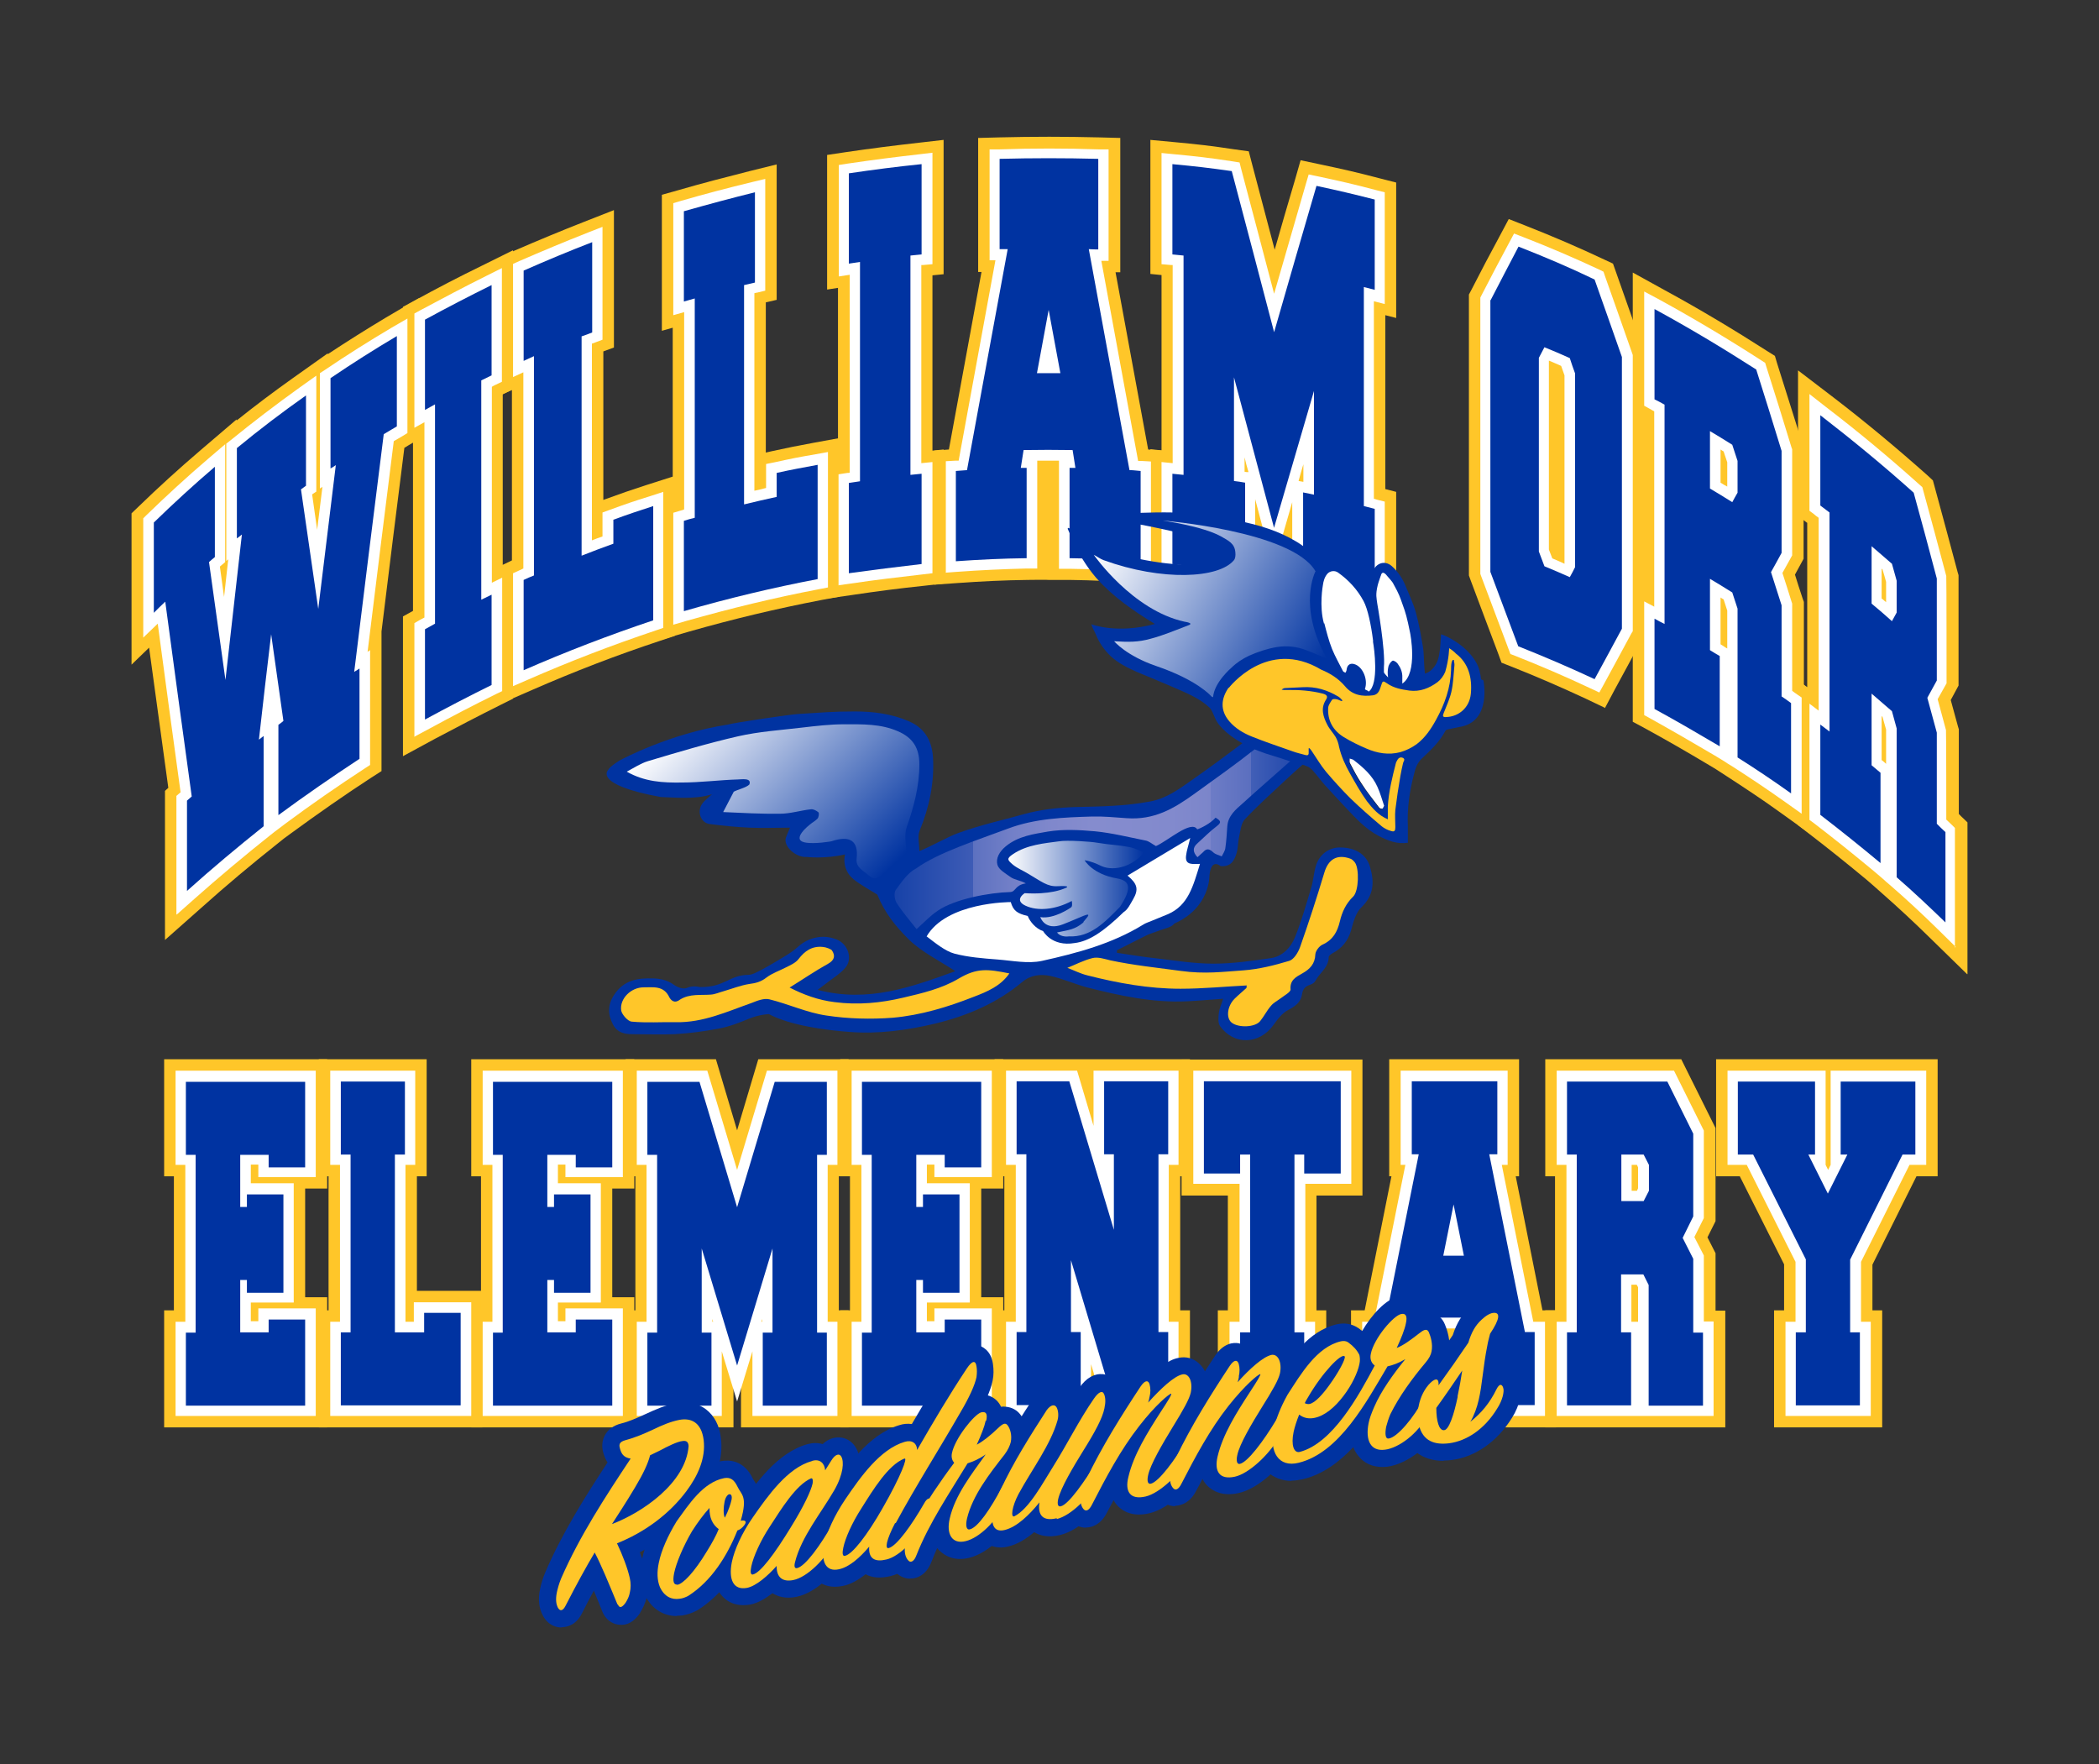 <?xml version="1.0" encoding="UTF-8"?>
<svg id="Layer_1" xmlns="http://www.w3.org/2000/svg" xmlns:xlink="http://www.w3.org/1999/xlink" version="1.1" viewBox="0 0 753.2 633">
  <rect x="0" y="0" width="753.2" height="633" fill="#333333" stroke="none"/>
  <!-- Generator: Adobe Illustrator 29.3.0, SVG Export Plug-In . SVG Version: 2.1.0 Build 146)  -->
  <defs>
    <style>
      .st0 {
        fill: url(#linear-gradient2);
      }

      .st1 {
        fill: url(#linear-gradient1);
      }

      .st2 {
        fill: url(#linear-gradient3);
      }

      .st3 {
        fill: url(#linear-gradient);
      }

      .st4 {
        fill: #0033a1;
      }

      .st5 {
        fill: #fff;
      }

      .st6 {
        fill: #ffc629;
      }
    </style>
    <linearGradient id="linear-gradient" x1="320.9" y1="333.1" x2="463" y2="333.1" gradientTransform="translate(0 634) scale(1 -1)" gradientUnits="userSpaceOnUse">
      <stop offset="0" stop-color="#0033a1"/>
      <stop offset="0" stop-color="#1742a8"/>
      <stop offset=".2" stop-color="#3e5cb6"/>
      <stop offset=".2" stop-color="#5d71c0"/>
      <stop offset=".3" stop-color="#7380c8"/>
      <stop offset=".4" stop-color="#8088cc"/>
      <stop offset=".5" stop-color="#858cce"/>
      <stop offset=".7" stop-color="#828acd"/>
      <stop offset=".8" stop-color="#7b85ca"/>
      <stop offset=".8" stop-color="#6d7cc6"/>
      <stop offset=".9" stop-color="#5b6fbf"/>
      <stop offset=".9" stop-color="#425fb7"/>
      <stop offset="1" stop-color="#254bad"/>
      <stop offset="1" stop-color="#0234a1"/>
      <stop offset="1" stop-color="#0033a1"/>
    </linearGradient>
    <linearGradient id="linear-gradient1" x1="253.3" y1="385.5" x2="318" y2="320.8" gradientTransform="translate(0 634) scale(1 -1)" gradientUnits="userSpaceOnUse">
      <stop offset="0" stop-color="#fff"/>
      <stop offset="1" stop-color="#0033a1"/>
    </linearGradient>
    <linearGradient id="linear-gradient2" x1="361.8" y1="315.1" x2="410.4" y2="315.1" gradientTransform="translate(0 634) scale(1 -1)" gradientUnits="userSpaceOnUse">
      <stop offset="0" stop-color="#fff"/>
      <stop offset="1" stop-color="#0033a1"/>
    </linearGradient>
    <linearGradient id="linear-gradient3" x1="395.7" y1="440.2" x2="474.4" y2="394.8" gradientTransform="translate(0 634) scale(1 -1)" gradientUnits="userSpaceOnUse">
      <stop offset="0" stop-color="#fff"/>
      <stop offset="1" stop-color="#0033a1"/>
    </linearGradient>
  </defs>
  <g>
    <g>
      <path class="st4" d="M86.2,478.1h10.2v-4.6h13.1v30.9h-42.8v-26.2h3.5v-63.8h-3.5v-26.2h42.8v30.7h-13.1v-4.5h-10.2v18.7h2.4v-4.5h13.1v35.3h-13.1v-4.6h-2.4v18.9h0Z"/>
      <path class="st4" d="M141.7,414.3v63.8h10.5v-7h13.1v33.2h-43v-26.2h3.5v-63.8h-3.5v-26.2h23v26.2h-3.5Z"/>
      <path class="st4" d="M196.4,478.1h10.2v-4.6h13.1v30.9h-42.8v-26.2h3.5v-63.8h-3.5v-26.2h42.8v30.7h-13.1v-4.5h-10.2v18.7h2.4v-4.5h13.1v35.3h-13.1v-4.6h-2.4v18.9h0Z"/>
      <path class="st4" d="M264.5,490l-12.7-42v30.2h3.5v26.2h-23v-26.2h3.5v-63.8h-3.5v-26.2h18.7l13.5,45,13.5-45h18.7v26.2h-3.5v63.8h3.5v26.2h-23v-26.2h3.5v-30.2l-12.7,42h0Z"/>
      <path class="st4" d="M328.8,478.1h10.2v-4.6h13.1v30.9h-42.8v-26.2h3.5v-63.8h-3.5v-26.2h42.8v30.7h-13.1v-4.5h-10.2v18.7h2.4v-4.5h13.1v35.3h-13.1v-4.6h-2.4v18.9h0Z"/>
      <path class="st4" d="M399.9,504.3l-15.6-52.1v25.8h3.5v26.2h-23v-26.2h3.5v-63.8h-3.5v-26.2h18.9l16,53.3v-27.1h-3.5v-26.2h23v26.2h-3.5v63.8h3.5v26.2h-19.3Z"/>
      <path class="st4" d="M481,421.1h-13v-6.8h-3.5v63.8h3.5v26.2h-23v-26.2h3.6v-63.8h-3.6v6.8h-13v-33.1h49.1v33.1h0Z"/>
      <path class="st4" d="M537.3,388v26.2h-2.9l12.8,63.8h3.5v26.2h-22.3v-26.2h1.9l-.8-5.2h-15.4l-.9,5.2h1.9v26.2h-22.3v-26.2h3.5l12.8-63.8h-2.5v-26.2h30.9ZM517.9,450.6h7.4l-3.7-18.4-3.7,18.4h0Z"/>
      <path class="st4" d="M581.8,478.1h3.5v26.2h-23v-26.2h3.5v-63.8h-3.5v-26.2h36l9.3,18.7v29.7l-3.8,7.7,3.8,7.5v26.5h3.5v26.2h-19.5v-43.3l-1.9-3.8h-8v20.8h0ZM581.8,431h8l1.9-3.7v-9.3l-1.9-3.7h-8v16.8h0Z"/>
      <path class="st4" d="M663.9,452v26.1h3.5v26.2h-23v-26.2h3.6v-26.2l-18.9-37.6h-5.5v-26.2h27.7v26.2h-2.4l7,14,7-14h-2.4v-26.2h26.8v26.2h-4.6l-18.8,37.7Z"/>
    </g>
    <g>
      <path class="st6" d="M117.4,512.2h-58.5v-42h3.5v-48.1h-3.5v-42h58.5v46.4h-7.9v39h7.9v46.6h0ZM74.6,496.5h27.1v-10.5h-23.3v-34.6h15.4v-10.5h-15.4v-34.4h23.3v-10.5h-27.1v10.5h3.5v79.5h-3.5v10.5h0Z"/>
      <path class="st6" d="M173.1,512.2h-58.7v-42h3.5v-48.1h-3.5v-42h38.7v42h-3.5v41.1h23.5v49h0ZM130.1,496.5h27.3v-10.5h-23.5v-79.5h3.5v-10.5h-7.2v10.5h3.5v79.5h-3.5v10.5Z"/>
      <path class="st6" d="M227.6,512.2h-58.5v-42h3.5v-48.1h-3.5v-42h58.5v46.4h-7.9v39h7.9v46.6h0ZM184.8,496.5h27.1v-10.5h-23.3v-34.6h15.4v-10.5h-15.4v-34.4h23.3v-10.5h-27.1v10.5h3.5v79.5h-3.5v10.5h0Z"/>
      <path class="st6" d="M304.6,512.2h-38.7v-20h-2.7v20h-38.7v-42h3.5v-48.1h-3.5v-42h32.4l7.6,25.5,7.6-25.5h32.4v42h-3.5v48.1h3.5v42h0ZM281.6,496.5h7.2v-10.5h-3.5v-79.5h3.5v-10.5h-5l-11.8,39.4h-15.1l-11.8-39.4h-5v10.5h3.5v79.5h-3.5v10.5h7.2v-10.5h-3.5v-38l15.4-2.3,5.2,17.1,5.2-17.1,15.4,2.3v38h-3.5v10.5h0Z"/>
      <path class="st6" d="M360,512.2h-58.5v-42h3.5v-48.1h-3.5v-42h58.5v46.4h-7.9v39h7.9v46.6h0ZM317.2,496.5h27.1v-10.5h-23.3v-34.6h15.4v-10.5h-15.4v-34.4h23.3v-10.5h-27.1v10.5h3.5v79.5h-3.5v10.5h0Z"/>
      <path class="st6" d="M427,512.2h-70.1v-42h3.5v-48.1h-3.5v-42h70.1v42h-3.5v48.1h3.5v42ZM405.8,496.5h5.6v-10.5h-3.5v-79.5h3.5v-10.5h-7.2v10.5h3.5v34.9l-15.4,2.3-14.3-47.7h-5.2v10.5h3.5v79.5h-3.5v10.5h7.2v-10.5h-3.5v-33.7l15.4-2.3,14,46.5h0Z"/>
      <path class="st6" d="M475.8,512.2h-38.8v-42h3.6v-41.2h-16.6v-48.8h64.9v48.8h-16.5v41.2h3.5v42h0ZM452.7,496.5h7.3v-10.5h-3.5v-79.5h16.5v-10.5h-33.4v10.5h16.6v79.5h-3.6v10.5h0Z"/>
      <path class="st6" d="M558.5,512.2h-73.7v-42h4.9l9.6-48.1h-.8v-42h46.6v42h-1.2l9.6,48.1h4.9v42ZM536.2,496.5h6.6v-10.5h-2.1l-15.9-79.5h4.7v-10.5h-15.2v10.5h4.2l-15.9,79.5h-2.1v10.5h6.6v-10.5h-3.4l3.7-20.9h28.7l3.4,20.9h-3.3v10.5h0ZM534.9,458.4h-26.6l5.6-27.8h15.4l5.6,27.8h0Z"/>
      <path class="st6" d="M619,512.2h-64.5v-42h3.5v-48.1h-3.5v-42h48.8l12.3,24.7v33.4l-2.9,5.8,2.9,5.7v20.6h3.5v42h0ZM599.5,496.5h3.8v-10.5h-3.5v-32.5l-4.8-9.4,4.8-9.5v-26l-6.3-12.6h-23.3v10.5h3.5v79.5h-3.5v10.5h7.2v-10.5h-3.5v-36.5h20.7l4.9,9.8v37.3h0ZM594.6,438.9h-20.7v-32.5h20.7l4.9,9.7v13l-4.9,9.7h0Z"/>
      <path class="st6" d="M675.3,512.2h-38.7v-42h3.6v-16.5l-15.9-31.6h-8.5v-42h79.5v42h-7.6l-15.8,31.7v16.4h3.5v42h0ZM652.3,496.5h7.2v-10.5h-3.5v-35.9l21.8-43.7h1.6v-10.5h-11.1v10.5h7.2l-12.7,25.3h-14l-12.7-25.3h7.2v-10.5h-12v10.5h2.4l21.9,43.6v35.9h-3.6v10.5h0Z"/>
    </g>
    <g>
      <path class="st5" d="M113.3,508.1h-50.3v-33.8h3.5v-56.3h-3.5v-33.8h50.3v38.2h-20.6v-4.5h-2.7v6.7h15.4v42.8h-15.4v6.7h2.7v-4.6h20.6v38.4h0ZM70.5,500.6h35.3v-23.3h-5.6v4.6h-17.7v-26.4h9.9v4.6h5.5v-27.8h-5.5v4.5h-9.9v-26.2h17.7v4.5h5.6v-23.2h-35.3v18.7h3.5v71.3h-3.5v18.7h0Z"/>
      <path class="st5" d="M169,508.1h-50.5v-33.8h3.5v-56.3h-3.5v-33.8h30.5v33.8h-3.5v56.3h3v-7h20.6s0,40.8,0,40.8ZM126,500.6h35.5v-25.7h-5.5v7h-18v-71.3h3.5v-18.7h-15.4v18.7h3.5v71.3h-3.5v18.7h0Z"/>
      <path class="st5" d="M223.5,508.1h-50.3v-33.8h3.5v-56.3h-3.5v-33.8h50.3v38.2h-20.6v-4.5h-2.7v6.7h15.4v42.8h-15.4v6.7h2.7v-4.6h20.6v38.4h0ZM180.7,500.6h35.3v-23.3h-5.6v4.6h-17.7v-26.4h9.9v4.6h5.5v-27.8h-5.5v4.5h-9.9v-26.2h17.7v4.5h5.6v-23.2h-35.3v18.7h3.5v71.3h-3.5v18.7h0Z"/>
      <path class="st5" d="M300.5,508.1h-30.5v-23.2l-5.5,18-5.5-18v23.2h-30.5v-33.8h3.5v-56.3h-3.5v-33.8h25.3l10.7,35.6,10.7-35.6h25.3v33.8h-3.5v56.3h3.5v33.8h0ZM277.5,500.6h15.4v-18.7h-3.5v-71.3h3.5v-18.7h-12.2l-16.3,54.3-16.3-54.3h-12.2v18.7h3.5v71.3h-3.5v18.7h15.4v-18.7h-3.5v-33.9l7.4-1.1,9.1,30.1,9.1-30.1,7.4,1.1v33.9h-3.5v18.7h0ZM273.2,474.3h.3v-1l-.3,1ZM255.6,474.3h.3l-.3-1v1Z"/>
      <path class="st5" d="M355.9,508.1h-50.3v-33.8h3.5v-56.3h-3.5v-33.8h50.3v38.2h-20.6v-4.5h-2.7v6.7h15.4v42.8h-15.4v6.7h2.7v-4.6h20.6v38.4h0ZM313.1,500.6h35.3v-23.3h-5.6v4.6h-17.7v-26.4h9.9v4.6h5.5v-27.8h-5.5v4.5h-9.9v-26.2h17.7v4.5h5.6v-23.2h-35.3v18.7h3.5v71.3h-3.5v18.7h0Z"/>
      <path class="st5" d="M422.9,508.1h-25.8l-5.6-18.6v18.6h-30.5v-33.8h3.5v-56.3h-3.5v-33.8h25.5l5.9,19.8v-19.8h30.5v33.8h-3.5v56.3h3.5v33.8ZM402.7,500.6h12.7v-18.7h-3.5v-71.3h3.5v-18.7h-15.5v18.7h3.5v30.8l-7.4,1.1-15.2-50.7h-12.4v18.7h3.5v71.3h-3.5v18.7h15.5v-18.7h-3.5v-29.6l7.4-1.1,14.8,49.4h0Z"/>
      <path class="st5" d="M471.7,508.1h-30.5v-33.8h3.6v-49.5h-16.6v-40.6h56.7v40.6h-16.5v49.5h3.5v33.8h0ZM448.6,500.6h15.5v-18.7h-3.5v-71.3h11v6.8h5.5v-25.6h-41.6v25.6h5.5v-6.8h11.1v71.3h-3.6v18.7h0Z"/>
      <path class="st5" d="M554.4,508.1h-29.9v-31.4h-5.9v31.4h-29.8v-33.8h4.2l11.3-56.3h-1.7v-33.8h38.4v33.8h-2.1l11.3,56.3h4.2v33.8h0ZM532.1,500.6h14.8v-18.7h-2.8l-14.3-71.3h3.8v-18.7h-23.4v18.7h3.3l-14.3,71.3h-2.8v18.7h14.8v-18.7h-2.6l2.2-12.7h21.8l2.1,12.7h-2.5v18.7h0ZM529.9,454.3h-16.6l4.6-22.9h7.4l4.6,22.9Z"/>
      <path class="st5" d="M614.9,508.1h-56.3v-33.8h3.5v-56.3h-3.5v-33.8h42.1l10.7,21.5v31.4l-3.4,6.8,3.4,6.6v23.7h3.5v33.8h0ZM595.4,500.6h12v-18.7h-3.5v-29.4l-4.3-8.4,4.3-8.6v-27.9l-7.8-15.8h-29.9v18.7h3.5v71.3h-3.5v18.7h15.5v-18.7h-3.5v-28.3h14l3.3,6.6v40.4h0ZM585.5,474.3h2.3v-12.4l-.5-.9h-1.9v13.3ZM592.1,434.8h-14v-24.3h14l3.3,6.6v11.1l-3.3,6.6h0ZM585.5,427.3h1.9l.4-.9v-7.5l-.4-.9h-1.9v9.2h0Z"/>
      <path class="st5" d="M671.2,508.1h-30.5v-33.8h3.6v-21.5l-17.5-34.8h-6.9v-33.8h35.2v33.8h0l.9,1.8.9-1.8h0v-33.8h34.3v33.8h-6l-17.4,34.8v21.5h3.5v33.8h0ZM648.2,500.6h15.5v-18.7h-3.5v-30.8l20.3-40.5h3.2v-18.7h-19.3v18.7h4.7l-13.1,26.1-13.1-26.1h4.7v-18.7h-20.2v18.7h4l20.4,40.5v30.8h-3.6v18.7h0Z"/>
    </g>
    <g>
      <path class="st4" d="M86.2,478.1h10.2v-4.6h13.1v30.9h-42.8v-26.2h3.5v-63.8h-3.5v-26.2h42.8v30.7h-13.1v-4.5h-10.2v18.7h2.4v-4.5h13.1v35.3h-13.1v-4.6h-2.4v18.9h0Z"/>
      <path class="st4" d="M141.7,414.3v63.8h10.5v-7h13.1v33.2h-43v-26.2h3.5v-63.8h-3.5v-26.2h23v26.2h-3.5Z"/>
      <path class="st4" d="M196.4,478.1h10.2v-4.6h13.1v30.9h-42.8v-26.2h3.5v-63.8h-3.5v-26.2h42.8v30.7h-13.1v-4.5h-10.2v18.7h2.4v-4.5h13.1v35.3h-13.1v-4.6h-2.4v18.9h0Z"/>
      <path class="st4" d="M264.5,490l-12.7-42v30.2h3.5v26.2h-23v-26.2h3.5v-63.8h-3.5v-26.2h18.7l13.5,45,13.5-45h18.7v26.2h-3.5v63.8h3.5v26.2h-23v-26.2h3.5v-30.2l-12.7,42h0Z"/>
      <path class="st4" d="M328.8,478.1h10.2v-4.6h13.1v30.9h-42.8v-26.2h3.5v-63.8h-3.5v-26.2h42.8v30.7h-13.1v-4.5h-10.2v18.7h2.4v-4.5h13.1v35.3h-13.1v-4.6h-2.4v18.9h0Z"/>
      <path class="st4" d="M399.9,504.3l-15.6-52.1v25.8h3.5v26.2h-23v-26.2h3.5v-63.8h-3.5v-26.2h18.9l16,53.3v-27.1h-3.5v-26.2h23v26.2h-3.5v63.8h3.5v26.2h-19.3Z"/>
      <path class="st4" d="M481,421.1h-13v-6.8h-3.5v63.8h3.5v26.2h-23v-26.2h3.6v-63.8h-3.6v6.8h-13v-33.1h49.1v33.1h0Z"/>
      <path class="st4" d="M537.3,388v26.2h-2.9l12.8,63.8h3.5v26.2h-22.3v-26.2h1.9l-.8-5.2h-15.4l-.9,5.2h1.9v26.2h-22.3v-26.2h3.5l12.8-63.8h-2.5v-26.2h30.9ZM517.9,450.6h7.4l-3.7-18.4-3.7,18.4h0Z"/>
      <path class="st4" d="M581.8,478.1h3.5v26.2h-23v-26.2h3.5v-63.8h-3.5v-26.2h36l9.3,18.7v29.7l-3.8,7.7,3.8,7.5v26.5h3.5v26.2h-19.5v-43.3l-1.9-3.8h-8v20.8h0ZM581.8,431h8l1.9-3.7v-9.3l-1.9-3.7h-8v16.8h0Z"/>
      <path class="st4" d="M663.9,452v26.1h3.5v26.2h-23v-26.2h3.6v-26.2l-18.9-37.6h-5.5v-26.2h27.7v26.2h-2.4l7,14,7-14h-2.4v-26.2h26.8v26.2h-4.6l-18.8,37.7Z"/>
    </g>
  </g>
  <g>
    <g>
      <path class="st4" d="M92.8,265.5c.7-.6,1.1-.8,1.8-1.4v32.4c-9.4,7.5-18.6,15.2-27.5,23.2v-32.4c.7-.6,1-.9,1.7-1.5-3.2-23.3-6.4-46.6-9.5-69.9-1.7,1.6-2.5,2.4-4.1,4v-32.4c7.1-6.9,14.4-13.6,21.9-20v32.4c-.9.7-1.3,1.1-2.1,1.8,2,14.1,3.9,28.2,5.9,42.3,2-17.4,3.9-34.8,5.9-52.2-.7.6-1.1.9-1.8,1.4v-32.4c8-6.6,16.3-12.9,24.8-18.9v32.4c-.7.5-1.1.8-1.8,1.3,2.1,14.3,4.1,28.6,6.2,42.9,2.1-17.2,4.2-34.4,6.3-51.6-.7.5-1.1.8-1.9,1.2v-32.4c7.8-5.3,15.7-10.3,23.8-15.1v32.4c-1.9,1.1-2.8,1.7-4.7,2.8-3.6,28.4-7.1,56.9-10.6,85.3.8-.5,1.1-.7,1.9-1.2v32.4c-9.9,6.5-19.6,13.2-29.1,20.2v-32.4c.7-.5,1.1-.8,1.8-1.4-1.5-10.4-2.9-20.7-4.4-31.1-1.5,12.6-3,25.2-4.4,37.9h0Z"/>
      <path class="st4" d="M176.4,245.8c-8.1,4-16,8.1-23.9,12.4v-32.4c1.4-.8,2.2-1.2,3.6-2v-78.7c-1.4.8-2.2,1.2-3.6,2v-32.4c7.9-4.3,15.8-8.4,23.9-12.4v32.4c-1.5.7-2.2,1.1-3.7,1.8v78.7c1.5-.7,2.2-1.1,3.7-1.8v32.4h0Z"/>
      <path class="st4" d="M208.7,120.7v78.7c4.5-1.8,6.8-2.6,11.4-4.3v-8.6c5.7-2.1,8.5-3,14.3-4.9v41c-15.8,5.3-31.2,11.2-46.5,17.9v-32.4c1.5-.7,2.2-1,3.7-1.6v-78.7c-1.5.7-2.2,1-3.7,1.7v-32.4c8.2-3.6,16.3-7,24.6-10.2v32.4c-1.5.6-2.3.9-3.8,1.4h0Z"/>
      <path class="st4" d="M267,102.3v78.7c4.7-1.1,7-1.7,11.7-2.7v-8.6c5.9-1.3,8.8-1.8,14.7-2.9v41c-16.2,3.1-32.1,6.9-48,11.5v-32.4c1.5-.5,2.3-.7,3.9-1.1v-78.7c-1.6.4-2.3.7-3.9,1.1v-32.4c8.5-2.4,17-4.7,25.5-6.8v32.4c-1.6.4-2.3.5-3.9.9h0Z"/>
      <path class="st4" d="M330.7,202.4c-8.7,1-17.4,2.1-26.1,3.3v-32.4c1.6-.2,2.4-.4,4-.6v-78.7c-1.6.2-2.4.4-4,.6v-32.4c8.7-1.3,17.3-2.4,26.1-3.3v32.4c-1.6.2-2.4.2-4,.4v78.7c1.6-.2,2.4-.2,4-.4v32.4Z"/>
      <path class="st4" d="M394.1,57.1v32.4c-1.3,0-2,0-3.4-.1,4.9,26.4,9.7,52.9,14.6,79.3,1.6,0,2.4.2,4,.3v32.4c-8.5-.6-17-1-25.5-1.1v-32.4c.9,0,1.3,0,2.1,0-.4-2.6-.6-3.8-1-6.4-7-.1-10.6-.1-17.6,0-.4,2.6-.6,3.8-1,6.4.9,0,1.3,0,2.1,0v32.4c-8.5.1-17,.5-25.4,1.1v-32.4c1.6-.1,2.4-.2,4-.3,4.9-26.5,9.7-52.9,14.6-79.3-1.1,0-1.7,0-2.9,0v-32.4c11.8-.3,23.5-.3,35.3,0h0ZM372,133.9c3.4,0,5.1,0,8.5,0-1.4-7.6-2.8-15.2-4.2-22.7-1.4,7.6-2.8,15.2-4.2,22.7h0Z"/>
      <path class="st4" d="M457.2,189.5c-4.8-18-9.6-36.1-14.4-54.1v37.2c1.6.2,2.4.3,4,.6v32.4c-8.7-1.2-17.3-2.3-26.1-3.2v-32.4c1.6.2,2.4.2,4,.4v-78.7c-1.6-.2-2.4-.2-4-.4v-32.4c8.5.8,12.8,1.3,21.3,2.5,5.1,19.3,10.2,38.6,15.2,57.8,5-17.5,10.1-35,15.2-52.5,8.4,1.8,12.6,2.8,20.9,4.9v32.4c-1.5-.4-2.3-.6-3.9-1v78.6c1.6.4,2.3.6,3.9,1v32.4c-8.5-2.1-17.1-4.1-25.7-5.9v-32.4c1.6.3,2.4.5,3.9.8v-37.2c-4.8,16.3-9.5,32.7-14.3,49h0Z"/>
      <path class="st4" d="M534.9,107.7c4-7.7,6-11.6,10-19.2,9.2,3.6,18.4,7.5,27.3,11.8,3.3,9.2,6.5,18.5,9.8,27.8v97.5c-3.9,7.2-5.8,10.8-9.8,18.1-9-4.2-18.1-8.1-27.4-11.8-3.3-8.9-6.7-17.8-10-26.7v-97.5h0ZM565.2,134c-.8-2.2-1.2-3.3-1.9-5.5-3.6-1.6-5.4-2.4-9.1-3.9-.8,1.5-1.2,2.3-2,3.8v69.5c.8,2.1,1.2,3.2,2,5.3,3.6,1.5,5.5,2.3,9.1,3.9.8-1.4,1.2-2.2,1.9-3.6,0,0,0-69.6,0-69.5Z"/>
      <path class="st4" d="M613.6,233.3c1.4.9,2.1,1.3,3.5,2.1v32.4c-7.8-4.6-15.5-9.1-23.4-13.4v-32.4c1.4.8,2.2,1.2,3.6,1.9v-78.7c-1.4-.8-2.2-1.2-3.6-1.9v-32.4c12.5,6.8,24.5,14,36.5,21.7,3.1,9.7,6.1,19.5,9.1,29.2v36.6c-1.5,2.7-2.2,4.1-3.8,6.9,1.5,4.8,2.3,7.1,3.8,11.9v32.7c1.4.9,2,1.4,3.4,2.4v32.4c-6.3-4.5-12.7-8.8-19.2-12.9v-53.4c-.8-2.3-1.1-3.5-1.9-5.8-3.2-2-4.8-3-8-4.9v25.6h0ZM613.6,175.3c3.2,1.9,4.8,2.9,8,4.9.8-1.4,1.1-2.1,1.9-3.4v-11.4c-.8-2.3-1.1-3.5-1.9-5.8-3.2-2-4.8-3-8-4.9v20.7Z"/>
      <path class="st4" d="M671.6,274.6c1.3,1.1,1.9,1.6,3.2,2.7v32.4c-7.1-5.9-14.3-11.7-21.6-17.3v-32.4c1.3,1,2,1.5,3.3,2.5v-78.6c-1.3-1-2-1.5-3.3-2.5v-32.4c11.5,8.9,22.7,18.1,33.5,27.8,2.8,10.2,5.6,20.5,8.3,30.8v36.6c-1.4,2.5-2,3.7-3.4,6.2,1.4,5,2,7.5,3.4,12.5v32.7c1.2,1.2,1.8,1.8,3.1,3v32.4c-5.7-5.5-11.5-11-17.5-16.2v-53.4c-.7-2.5-1-3.7-1.7-6.2-2.9-2.5-4.4-3.8-7.3-6.3v25.6h0ZM671.6,216.6c3,2.5,4.4,3.7,7.3,6.3.7-1.2,1-1.9,1.7-3.1v-11.4c-.7-2.4-1-3.7-1.7-6.1-2.9-2.5-4.4-3.8-7.3-6.3v20.6Z"/>
    </g>
    <g>
      <path class="st6" d="M59.2,337.1v-53.3l1.2-1.1c-2.3-16.8-4.6-33.6-6.9-50.3l-6.3,6.1v-54.3l2.4-2.3c7.2-7,14.7-13.8,22.3-20.3l13-11.1v.4c6.6-5.3,13.4-10.4,20.3-15.3l12.4-8.8v.3c6.8-4.5,13.8-8.9,20.8-13.1l11.9-7v50.6l-3.9,2.3c-.5.3-.9.6-1.3.8-2.8,21.9-5.5,44-8.2,65.9v50.1l-3.6,2.3c-9.7,6.3-19.4,13.1-28.7,19.9l-2.6,1.9-2.5,2c-9.2,7.3-18.4,15-27.2,22.9l-13.1,11.6h0ZM74.9,290.7v11.7c3.9-3.3,7.9-6.6,11.8-9.7v-12.4l-3.9,3.1,2.2-18.7c.8-6.6,1.5-13.2,2.3-19.8l-14.3.2c-2-14.1-4-28.2-5.9-42.3l-.6-4.2,2.6-2.3v-11.2c-2.1,1.9-4.1,3.9-6.2,5.8v10.7l2-1.9,2.1,15.2c3.1,23.3,6.3,46.6,9.5,69.8l.6,4.1-2.2,2h0ZM107.7,264v13.1c4.4-3.1,8.9-6.1,13.4-9.1v-13.7l-3.9,2.5,2.1-16.7c.8-6.9,1.7-13.8,2.6-20.7l-15.5.2c-2.1-14.3-4.1-28.6-6.2-43l-.7-4.7,2.4-1.7v-12.8c-3,2.3-6.1,4.7-9,7.1v12.1l3.9-3.2-2.2,19.1c-1.3,11.4-2.6,22.7-3.9,34.1l14.4-.2c1.5,10.4,2.9,20.7,4.4,31.1l.7,4.6-2.4,1.8h0ZM130.3,150.7l-2.1,17c-.9,7.4-1.8,14.9-2.7,22.3,1.5-11.8,2.9-23.5,4.4-35.2l.5-3.8,3.2-2c.3-.2.6-.4.9-.5v-13.9c-2.7,1.7-5.4,3.5-8.1,5.2v13.4l3.9-2.6h0Z"/>
      <path class="st6" d="M144.6,271.4v-50.2l3.6-2v-60.7l-3.6,2v-50.4l4.1-2.2c8-4.4,15.9-8.5,24.1-12.5l11.3-5.6v49.9l-3.7,1.8v61.2l3.7-1.8v49.8l-4.4,2.2c-8,4-15.7,8-23.6,12.2l-11.6,6.3h0ZM160.4,230.5v14.6c2.7-1.4,5.4-2.8,8.2-4.2v-14.9l-3.7,1.8v-96.2l3.7-1.8v-14.7c-2.7,1.4-5.4,2.8-8.2,4.3v14.4l3.6-2v96.5l-3.6,2h0Z"/>
      <path class="st6" d="M180,252.4v-49.4l3.7-1.7v-61.4l-3.7,1.7v-49.6l4.7-2.1c8.3-3.6,16.5-7,24.9-10.3l10.7-4.2v49.3l-3.8,1.4v53.3l.8-.3c5.7-2.1,8.7-3.1,14.5-5l10.3-3.3v57.4l-5.4,1.8c-15.7,5.2-30.7,11-45.8,17.6l-11,4.8h0ZM195.7,213.2v15.4c10.2-4.2,20.3-8,30.8-11.6v-15.8l-3.8,1.4c-4.5,1.6-6.7,2.4-11.1,4.2l-10.7,4.2v-95.5l3.8-1.5v-15.3c-3,1.2-5.9,2.5-8.9,3.7v15.1l3.7-1.6v95.8l-3.7,1.6h0Z"/>
      <path class="st6" d="M237.5,229.6v-48.6l3.9-1.1v-62.3l-3.9,1.1v-48.8l5.7-1.6c8.6-2.5,17.1-4.7,25.8-6.9l9.7-2.4v48.6l-3.9.9v53.9l2.2-.5c5.9-1.3,9-1.9,14.9-3l9.3-1.7v56.9l-6.4,1.2c-16.1,3.1-31.6,6.8-47.4,11.3l-10,2.9h0ZM253.2,192.7v16.1c10.7-2.9,21.4-5.4,32.3-7.6v-16.4l-5.2,1.1c-4.6,1-6.9,1.5-11.5,2.6l-9.7,2.4v-94.8l3.9-1v-16.1c-3.3.9-6.5,1.7-9.8,2.6v16l3.9-1.1v95l-3.9,1.1h0Z"/>
      <path class="st6" d="M296.8,214.9v-48.2l3.9-.6v-62.8l-3.9.6v-48.3l6.7-1c8.8-1.3,17.5-2.4,26.4-3.4l8.7-1v48.2l-4,.4v62.9l4-.4v48.1l-7,.8c-8.7.9-17.1,2-25.8,3.3l-9,1.3h0ZM312.5,180.2v16.6c3.5-.5,6.9-.9,10.4-1.3v-16.6l-4,.4v-94.5l4-.4v-16.5c-3.5.4-6.9.9-10.4,1.3v16.4l4-.6v94.5l-4,.6h0Z"/>
      <path class="st6" d="M335.3,209.8v-48.1l5.2-.4c3.9-21.2,7.8-42.5,11.7-63.7h-1.2s0-48.1,0-48.1l7.6-.2c11.9-.3,23.9-.3,35.8,0l7.6.2v48.2h-1.7c3.9,21.2,7.8,42.4,11.7,63.6l5.2.4v48.1l-8.4-.6c-8.3-.6-16.7-1-25-1.1h-7.5c0-.1-7.5,0-7.5,0-8.3.1-16.7.5-25,1.1l-8.5.6h0ZM351,176.3v16.6c3.2-.2,6.5-.3,9.7-.4v-16.7h-3.6c0,0,3.6-22.1,3.6-22.1h6.5c7.1-.3,10.8-.3,17.9-.1h6.6c0,.1,3.3,22.3,3.3,22.3h-3.5c0,0,0,16.6,0,16.6,3.3.1,6.5.2,9.8.4v-16.6l-2.8-.2-1.1-6c-4.9-26.4-9.7-52.9-14.6-79.3l-1.8-9.6,5,.2v-16.6c-6.5-.1-13.1-.1-19.6,0v16.6h4.5c0-.1-1.8,9.5-1.8,9.5-4.9,26.5-9.7,52.9-14.6,79.3l-1.1,6-2.8.2h0ZM362.5,141.8l6-32.1h15.5l6,32.1h-9.5c-3.3-.1-5-.1-8.3,0h-9.5q0,0,0,.1Z"/>
      <path class="st6" d="M501.1,225.1l-9.8-2.4c-8.5-2.1-16.8-4.1-25.4-5.9l-6.2-1.3v-6.6l-2.9,9.9-2.2-8.3v4l-9-1.3c-8.7-1.2-17.1-2.3-25.8-3.2l-7-.7v-48.1l4,.4v-62.9l-4-.4v-48.1l8.6.8c8.6.8,13,1.3,21.6,2.6l5.1.7,1.3,5c2.7,10.1,5.3,20.2,8,30.3,2.4-8.4,4.8-16.7,7.3-25.1l2-7,7.1,1.5c8.5,1.8,12.9,2.8,21.3,5l5.9,1.5v48.6l-3.9-1v62.4l3.9,1v48.5h0ZM475.4,202.8c3.3.7,6.7,1.5,10,2.3v-16.3l-3.9-1v-94.9l3.9,1v-16.2c-2.6-.7-5-1.2-7.5-1.8-4.4,15.1-8.8,30.3-13.1,45.4l-7.9,27.4-7.2-27.6c-4.6-17.5-9.2-35.2-13.9-52.8-2.5-.3-4.8-.6-7.1-.9v16.6l4,.4v94.5l-4-.4v16.6c3.5.4,6.9.8,10.4,1.3v-16.6l-4-.6v-44l15.5-2c2.4,8.8,4.7,17.8,7.1,26.8,2.1-7.3,4.3-14.6,6.4-21.9l15.4,2.2v46.8l-3.9-.8v16.4h0Z"/>
      <path class="st6" d="M575.7,253.9l-6.7-3.2c-8.8-4.1-17.8-8-26.9-11.6l-3.3-1.3-1.2-3.3c-3.3-8.8-6.7-17.7-10-26.6l-.5-1.4v-100.8l.9-1.7c4-7.8,6-11.6,10.1-19.2l3.3-6.2,6.6,2.6c9.4,3.7,18.7,7.7,27.8,12l3,1.4,1.1,3.1c3.3,9.2,6.5,18.6,9.8,27.8l.4,1.3v100.8l-.9,1.8c-3.9,7.2-5.8,10.8-9.8,18.1l-3.5,6.6h0ZM551.1,225.8c6,2.4,11.9,4.9,17.8,7.6,1.7-3.2,3.3-6.1,5.3-9.9v-94.2c-2.7-7.8-5.5-15.6-8.2-23.3-5.7-2.6-11.5-5.2-17.4-7.6-1.9,3.7-3.6,6.8-5.9,11.2v94.1c2.8,7.4,5.6,14.8,8.3,22.1h0ZM566.7,217.3l-6.7-2.9c-3.6-1.6-5.3-2.3-8.9-3.8l-3.1-1.3-3.7-9.8v-73l6.3-11.8,6.6,2.8c3.7,1.5,5.6,2.4,9.3,4l3.1,1.4,3.5,10v72.9l-6.3,11.8h0Z"/>
      <path class="st6" d="M650.6,300l-12.4-8.9c-6.1-4.4-12.5-8.6-18.8-12.7l-3.7-2.4-2.5-1.5c-7.7-4.6-15.3-9-23.2-13.3l-4.1-2.2v-50.1l3.6,1.9v-60.8l-3.6-1.9v-50.3l11.6,6.4c12.5,6.8,25,14.3,37,22l2.4,1.5.8,2.7c3.1,9.8,6.2,19.6,9.2,29.2l.3,1.1v39.8l-3.1,5.7c.9,2.9,1.6,5.1,2.8,8.7l.4,1.1v29.8s0,0,0,0l3.3,2.4v51.7h0ZM631.4,267.5c1.2.8,2.3,1.5,3.5,2.3v-13.4s0,0,0,0l-3.4-2.3v-35.6c0,0,0-.2,0-.3v49.3h0ZM601.6,249.7c2.6,1.4,5.2,2.9,7.7,4.4v-14.2l-3.5-2.1v-44l11.9,7.1c3.3,2,4.9,3,8.1,5l2.1,1.3-.9-2.7,4.4-8v-33.4c-2.6-8.3-5.2-16.8-7.9-25.3-7.2-4.6-14.6-9.1-22-13.4v14.2l3.6,2v96.6l-3.6-2v14.5h0ZM624.5,191.3l-7-4.4c-3.1-2-4.7-2.9-7.9-4.8l-3.8-2.3v-39l11.9,7.2c3.2,1.9,4.9,3,8.2,5l2.4,1.5,3.2,9.7v14.7l-6.9,12.5h0Z"/>
      <path class="st6" d="M705.9,349.6l-13.4-13.1c-5.5-5.4-11.3-10.8-17.1-15.9l-2.7-2.4h0c0,0-3-2.6-3-2.6-7.1-5.9-14.1-11.5-21.4-17.1l-3.1-2.4v-52l3.3,2.5v-59c0,0-.1-.1-.2-.1l-3.1-2.4v-52.2l12.7,9.7c11.6,8.9,23,18.4,34,28.2l1.7,1.6.6,2.2c2.8,10.3,5.6,20.6,8.3,30.8l.3,1v39.6l-2.8,5.2c.9,3.2,1.5,5.6,2.6,9.5l.3,1v30.4c.2.2.5.4.7.7l2.4,2.3v54.4h0ZM688.5,311.1c.6.5,1.2,1,1.8,1.6v-10.9c-.2-.2-.4-.4-.7-.6l-1.1-1.1v11ZM661,288.5c2,1.5,3.9,3.1,5.9,4.6v-12.2c-.1-.1-.3-.2-.4-.4l-2.8-2.4v-.3l-2.7-2v12.6h0ZM664.4,232.7l12.2,10.2c2.8,2.3,4.3,3.6,6.9,5.9l3.7-6.7v-17.9l-6.1,11-7.3-6.4c-2.9-2.5-4.3-3.7-7.2-6.1l-2.1-1.8v11.9h0ZM663.7,179.1l12.9,10.8c2.9,2.4,4.4,3.7,7.2,6.1-1.3-5-2.7-9.9-4-14.9-6.2-5.5-12.4-10.7-18.7-15.9v12.2c0,0,.2.1.3.2l2.4,1.8v-.4h0Z"/>
    </g>
    <g>
      <path class="st5" d="M63.3,328v-42.4l1.5-1.3c-2.8-20.2-5.5-40.4-8.2-60.5l-5.2,5v-42.8l1.1-1.1c7.1-6.9,14.5-13.7,22.1-20.2l6.2-5.3v42.3l-1.3,1.1c-.2.2-.4.3-.6.5.5,3.6,1,7.2,1.5,10.9.5-4.5,1-9,1.5-13.5l-.7.6v-42.1l1.4-1.1c8.1-6.6,16.5-13,25-19.1l5.9-4.2v41.6l-1.5,1c.6,4.2,1.2,8.5,1.8,12.7.6-5.1,1.3-10.3,1.9-15.4l-.9.6v-41.4l1.7-1.1c7.8-5.3,15.9-10.4,24-15.2l5.7-3.3v41.1l-1.8,1.1c-1.3.8-2.1,1.2-3.1,1.8-3.2,25.2-6.3,50.5-9.4,75.6l.9-.6v41.2l-1.7,1.1c-9.8,6.4-19.5,13.1-28.9,20.1l-3.7,2.8-1.4,1.1c-9.3,7.4-18.5,15.1-27.4,23l-6.3,5.6h0ZM70.8,288.9v22.4c6.6-5.7,13.3-11.3,20-16.7v-22.8l-2.8,2.2,1-9c1.5-12.6,3-25.2,4.4-37.9h7.5c1.5,10.3,2.9,20.6,4.4,31l.3,2.2-1.8,1.3c0,0-.2.1-.3.2v23.1c7.1-5.1,14.3-10.1,21.6-14.9v-23.4l-2.8,1.8,1-8c3.5-28.2,7.1-56.9,10.6-85.3l.2-1.8,1.6-.9c1.2-.7,2-1.2,2.8-1.7v-23.6c-5.5,3.4-10.9,6.8-16.3,10.4v23.3l2.8-1.9-1,8.2c-2.1,17.2-4.2,34.4-6.3,51.6h-7.5c-2.1-14.2-4.1-28.6-6.2-42.9l-.3-2.2,2-1.5v-23.1c-5.8,4.3-11.6,8.8-17.2,13.3v22.7l2.8-2.3-1,9.1c-2,17.4-4,34.8-5.9,52.2h-7.5c-2-14-4-28.1-5.9-42.2l-.3-2,1.5-1.3c.3-.3.6-.5.8-.7v-22.4c-4.9,4.3-9.7,8.8-14.4,13.3v22l3.1-3,1,7.3c3.1,23.3,6.3,46.6,9.5,69.8l.3,2-1.9,1.8h0ZM97.6,256.9c0,0,0,.1,0,.2h0s0-.1,0-.2Z"/>
      <path class="st5" d="M148.7,264.5v-40.9l1.9-1.1c.7-.4,1.2-.6,1.7-.9v-70.1l-3.6,2v-41l2-1.1c8-4.3,15.8-8.4,24-12.5l5.4-2.7v40.8l-2.1,1c-.6.3-1.1.5-1.5.8v70.3l3.7-1.8v40.7l-2.1,1c-8.1,4-15.8,8-23.7,12.3l-5.6,3h0ZM156.3,228v23.9c5.4-2.9,10.8-5.7,16.3-8.4v-24l-3.7,1.8v-87l2.1-1c.6-.3,1.1-.5,1.6-.8v-23.9c-5.5,2.8-10.9,5.6-16.3,8.6v23.8l3.6-2v87.2l-2,1.1c-.7.4-1.2.6-1.6.9h0Z"/>
      <path class="st5" d="M184.1,246.2v-40.5l2.2-1c.6-.3,1.1-.5,1.5-.7v-70.4l-3.7,1.7v-40.6l2.2-1c8.3-3.6,16.4-7,24.8-10.3l5.1-2v40.5l-2.4.9c-.5.2-.9.4-1.4.5v70.6c1.2-.5,2.4-.9,3.8-1.4v-8.6l2.5-.9c5.7-2.1,8.6-3.1,14.4-4.9l4.9-1.6v48.8l-2.6.9c-15.8,5.3-30.9,11.1-46.2,17.8l-5.3,2.3h0ZM191.6,210.5v24.2c12.9-5.5,25.7-10.4,39-14.9v-33.1c-2.3.8-4.2,1.4-6.8,2.3v8.6l-2.5.9c-4.6,1.6-6.8,2.5-11.3,4.2l-5.1,2v-86.7l2.4-.9c.5-.2,1-.4,1.4-.5v-24.2c-5.8,2.3-11.4,4.7-17.1,7.1v24.1l3.7-1.6v86.9l-2.2,1c-.6.2-1,.4-1.5.6h0Z"/>
      <path class="st5" d="M241.6,224.1v-40.1l2.7-.8c.4-.1.8-.2,1.2-.4v-70.8l-3.9,1.1v-40.2l2.7-.8c8.6-2.5,17-4.7,25.7-6.8l4.6-1.1v40.1l-2.9.7c-.4,0-.7.2-1,.2v70.9c1.4-.3,2.7-.6,4.2-1v-8.6l3-.6c5.9-1.3,8.9-1.9,14.8-2.9l4.4-.8v48.6l-3.1.6c-16.2,3.1-31.8,6.9-47.7,11.4l-4.8,1.4h0ZM249.1,189.6v24.6c13.5-3.7,26.8-6.9,40.5-9.6v-33.3c-2.5.5-4.6.9-7.2,1.4v8.6l-3,.6c-4.7,1-7,1.5-11.6,2.7l-4.6,1.1v-86.4l2.9-.7c.4,0,.7-.2,1-.2v-24.6c-6.1,1.5-12,3.1-18,4.8v24.5l3.9-1.1v86.5l-2.7.8c-.4.1-.8.2-1.1.3h0Z"/>
      <path class="st5" d="M300.9,210.1v-39.9l3.2-.5c.3,0,.5,0,.8-.1v-71l-3.9.6v-40l3.2-.5c8.8-1.3,17.4-2.4,26.2-3.4l4.2-.5v40l-3.4.3c-.2,0-.4,0-.6,0v71.1l4-.4v39.9l-3.4.4c-8.7,1-17.2,2-25.9,3.3l-4.3.6h0ZM308.4,176.6v24.8c6.2-.9,12.3-1.7,18.5-2.4v-24.8l-4,.4v-86.2l3.4-.4c.2,0,.4,0,.6,0v-24.8c-6.2.7-12.4,1.5-18.5,2.4v24.7l4-.6v86.2l-3.2.5c-.3,0-.5,0-.8.1h0Z"/>
      <path class="st5" d="M339.4,205.4v-39.9l3.5-.2c.4,0,.8,0,1.1,0,4.4-24,8.8-47.9,13.2-71.9h-2.1c0,0,0-39.8,0-39.8h3.6c11.8-.4,23.8-.4,35.5,0h3.6v40h-2.6c4.4,23.9,8.8,47.8,13.2,71.8.3,0,.7,0,1.1,0l3.5.2v39.9l-4-.3c-8.4-.6-16.9-1-25.3-1.1h-3.7v-38.8c-2.7,0-5.1,0-7.8,0v38.7h-3.7c-8.4.2-16.9.6-25.2,1.2l-4,.3h0ZM346.9,172.5v24.8c6-.4,12-.7,17.9-.8v-24.8h-2.8c0,0,2.3-13.9,2.3-13.9h3.1c7-.2,10.7-.2,17.8,0h3.2c0,0,2.1,14,2.1,14h-2.8c0,0,0,24.8,0,24.8,6,.1,12,.4,18,.8v-24.8c-.1,0-.3,0-.5,0l-2.9-.2-.5-2.9c-4.9-26.4-9.7-52.9-14.6-79.3l-.8-4.6h4.1c0,.1,0-24.7,0-24.7-9.2-.2-18.6-.2-27.8,0v24.8h3.6c0-.1-.9,4.5-.9,4.5-4.9,26.4-9.7,52.9-14.6,79.3l-.5,2.9-2.9.2c-.2,0-.3,0-.5,0h0ZM367.4,137.7l5.1-27.2h7.4l5.1,27.2h-4.6c-3.4,0-5,0-8.4,0h-4.6c0,0,0,0,0,0Z"/>
      <path class="st5" d="M497,219.9l-4.7-1.2c-8.6-2.1-16.9-4.1-25.6-5.9l-3-.6v-32c-1,3.4-2,6.9-3,10.4l-3.8,13-3.5-13.1c-1-3.8-2-7.6-3-11.4v30.8l-4.3-.6c-8.7-1.2-17.2-2.3-25.9-3.2l-3.4-.4v-39.9l4,.4v-71.1c-.2,0-.4,0-.6,0l-3.4-.3v-39.9l4.1.4c8.5.8,12.9,1.3,21.4,2.6l2.5.4.6,2.4c3.9,14.8,7.9,29.8,11.8,44.7,3.8-13.1,7.6-26.2,11.4-39.4l1-3.4,3.4.7c8.4,1.8,12.8,2.8,21.1,5l2.8.7v40.1l-3.9-1v70.9c.3,0,.7.2,1.1.3l2.8.7v40.1h0ZM471.3,206.1c6.1,1.3,12.1,2.7,18.2,4.2v-24.6c-.3,0-.7-.2-1-.3l-2.8-.7v-86.4l3.9,1v-24.6c-5.4-1.4-9.1-2.3-14.5-3.4-4.7,16.4-9.5,32.7-14.2,49.1l-3.8,13.1-3.5-13.2c-4.8-18.4-9.7-37-14.6-55.4-5.5-.8-9.3-1.2-14.5-1.8v24.8c.2,0,.4,0,.6,0l3.4.3v86.2l-4-.4v24.8c6.2.7,12.4,1.4,18.6,2.3v-24.8c-.2,0-.5,0-.7-.1l-3.2-.5v-40.4l7.4-1c3.6,13.5,7.2,27.2,10.9,41,3.5-12,7-24,10.5-36.1l7.4,1.1v41.8l-3.9-.8v24.7h0ZM466,172.6l1.7.3v-6.3c-.6,2-1.2,4-1.7,5.9ZM446.5,169.3c.2,0,.5,0,.8.1h.7c-.5-1.7-1-3.5-1.4-5.3v5.2Z"/>
      <path class="st5" d="M573.9,248.5l-3.2-1.5c-8.9-4.2-18-8.1-27.1-11.7l-1.6-.6-.6-1.6c-3.3-8.8-6.7-17.8-10-26.6l-.2-.6v-99.1l.4-.8c4-7.7,6-11.6,10.1-19.2l1.6-3,3.1,1.2c9.3,3.6,18.6,7.6,27.6,11.8l1.4.7.5,1.5c3.3,9.2,6.5,18.5,9.8,27.8l.2.6v99.1l-.5.8c-3.9,7.2-5.8,10.8-9.8,18.1l-1.7,3.1h0ZM547.9,229c7.7,3,15.3,6.3,22.8,9.7,2.8-5.1,4.6-8.6,7.6-14.2v-95.9c-3-8.5-6-17.2-9-25.7-7.4-3.4-15-6.7-22.6-9.8-2.9,5.5-4.8,9.2-8,15.4v95.9c3.1,8.2,6.2,16.4,9.2,24.5h0ZM564.9,212l-3.2-1.4c-3.6-1.6-5.4-2.4-9-3.9l-1.5-.6-2.8-7.5v-71.2l4.1-7.7,3.2,1.3c3.7,1.5,5.6,2.3,9.2,3.9l1.5.7,2.7,7.6v71.1l-4,7.5h0ZM557.1,200.4c1.6.7,2.9,1.2,4.3,1.9v-67.6l-1.2-3.4c-1.6-.7-2.9-1.3-4.4-1.9v67.8l1.2,3.1Z"/>
      <path class="st5" d="M646.5,292l-5.9-4.2c-6.2-4.4-12.6-8.7-19-12.8l-1.8-1.1h0c0-.1-4.5-2.8-4.5-2.8-7.8-4.6-15.4-9-23.3-13.4l-2-1.1v-40.8l3.6,1.9v-70.1c-.5-.3-1-.5-1.6-.9l-2-1.1v-41l5.6,3c12.4,6.8,24.8,14.2,36.7,21.9l1.1.7.4,1.3c3.1,9.8,6.2,19.6,9.1,29.2l.2.5v38.1l-3.5,6.3c1.2,3.8,2,6.1,3.3,10.4l.2.6v31.3c.5.4,1.1.8,1.8,1.3l1.6,1.1v41.6h0ZM627.3,269.7c3.9,2.5,7.8,5.1,11.7,7.8v-23.2c-.5-.4-1.1-.8-1.8-1.2l-1.6-1.1v-34.1c-1.4-4.4-2.1-6.8-3.6-11.3l-.5-1.5,4.1-7.4v-35c-2.8-9-5.7-18.2-8.5-27.3-9.6-6.2-19.5-12.2-29.5-17.8v23.7c.5.3,1,.5,1.7.9l2,1.1v87.2l-3.6-2v23.8c5.4,3,10.7,6,15.9,9.1v-23.6c-.5-.3-1-.6-1.7-1l-1.8-1.1v-34.4l5.7,3.4c3.2,1.9,4.9,3,8.1,5l1.2.7,2.5,7.7v51.9h0ZM617.4,231.2c.5.3,1,.6,1.7,1.1l.7.4v-13.6l-1.3-4c-.4-.2-.8-.5-1.1-.7v16.8h0ZM623,185.5l-3.4-2.1c-3.2-2-4.7-2.9-7.9-4.9l-1.8-1.1v-29.4l5.7,3.4c3.2,1.9,4.9,2.9,8.1,5l1.2.7,2.5,7.7v13l-4.3,7.8ZM617.4,173.2c.8.5,1.6,1,2.4,1.4v-8.7l-1.3-3.9c-.4-.2-.8-.5-1.1-.7v11.8h0Z"/>
      <path class="st5" d="M701.8,339.8l-6.4-6.3c-5.6-5.5-11.4-10.9-17.3-16l-1.3-1.1h0c0-.1-4.5-3.9-4.5-3.9-7.1-5.9-14.2-11.6-21.5-17.2l-1.5-1.1v-41.7l3.3,2.5v-69.2c-.6-.4-1.1-.8-1.8-1.4l-1.5-1.1v-41.9l6,4.7c11.5,8.8,22.8,18.2,33.7,28l.8.7.3,1.1c2.8,10.2,5.6,20.6,8.3,30.8v.5c.1,0,.1,38,.1,38l-3.2,5.7c1.1,4.1,1.8,6.6,3,11.1v.5c.1,0,.1,31.6.1,31.6.6.6,1.2,1.1,2,1.9l1.1,1.1v42.9h0ZM684.4,313c3.3,3,6.7,6,10,9.1v-21.9c-.6-.6-1.1-1.1-1.9-1.9l-1.2-1.1v-33.8c-1.3-4.7-2-7.2-3.3-12l-.4-1.5,3.7-6.7v-35.1c-2.6-9.6-5.2-19.5-7.9-29.2-8.6-7.6-17.4-15.1-26.4-22.2v22.8c.6.4,1.1.9,1.9,1.4l1.5,1.1v88.1l-3.3-2.6v22.9c4.8,3.7,9.4,7.4,14.1,11.2v-22.6c-.6-.5-1.1-.9-1.9-1.6l-1.3-1.1v-35.4l6.2,5.1c3,2.5,4.5,3.8,7.4,6.3l.8.7,2.2,7.7v52.2h0ZM675.3,272.8c.5.4,1,.8,1.5,1.3v-12.3l-1.3-4.6c0,0-.2-.1-.3-.2v15.8h0ZM679.9,228.7l-3.5-3.1c-2.9-2.5-4.3-3.7-7.3-6.2l-1.3-1.1v-30.4l6.2,5.1c3,2.5,4.5,3.8,7.4,6.3l.8.7.3,1.1c.7,2.4,1,3.7,1.7,6.1v.5c.1,0,.1,12.9.1,12.9l-4.5,8h0ZM675.3,214.8c.5.5,1.1.9,1.5,1.3v-7.3c-.5-1.8-.8-2.9-1.3-4.5,0,0-.2-.2-.3-.2v10.8h0Z"/>
    </g>
    <g>
      <path class="st4" d="M92.8,265.5c.7-.6,1.1-.8,1.8-1.4v32.4c-9.4,7.5-18.6,15.2-27.5,23.2v-32.4c.7-.6,1-.9,1.7-1.5-3.2-23.3-6.4-46.6-9.5-69.9-1.7,1.6-2.5,2.4-4.1,4v-32.4c7.1-6.9,14.4-13.6,21.9-20v32.4c-.9.7-1.3,1.1-2.1,1.8,2,14.1,3.9,28.2,5.9,42.3,2-17.4,3.9-34.8,5.9-52.2-.7.6-1.1.9-1.8,1.4v-32.4c8-6.6,16.3-12.9,24.8-18.9v32.4c-.7.5-1.1.8-1.8,1.3,2.1,14.3,4.1,28.6,6.2,42.9,2.1-17.2,4.2-34.4,6.3-51.6-.7.5-1.1.8-1.9,1.2v-32.4c7.8-5.3,15.7-10.3,23.8-15.1v32.4c-1.9,1.1-2.8,1.7-4.7,2.8-3.6,28.4-7.1,56.9-10.6,85.3.8-.5,1.1-.7,1.9-1.2v32.4c-9.9,6.5-19.6,13.2-29.1,20.2v-32.4c.7-.5,1.1-.8,1.8-1.4-1.5-10.4-2.9-20.7-4.4-31.1-1.5,12.6-3,25.2-4.4,37.9h0Z"/>
      <path class="st4" d="M176.4,245.8c-8.1,4-16,8.1-23.9,12.4v-32.4c1.4-.8,2.2-1.2,3.6-2v-78.7c-1.4.8-2.2,1.2-3.6,2v-32.4c7.9-4.3,15.8-8.4,23.9-12.4v32.4c-1.5.7-2.2,1.1-3.7,1.8v78.7c1.5-.7,2.2-1.1,3.7-1.8v32.4h0Z"/>
      <path class="st4" d="M208.7,120.7v78.7c4.5-1.8,6.8-2.6,11.4-4.3v-8.6c5.7-2.1,8.5-3,14.3-4.9v41c-15.8,5.3-31.2,11.2-46.5,17.9v-32.4c1.5-.7,2.2-1,3.7-1.6v-78.7c-1.5.7-2.2,1-3.7,1.7v-32.4c8.2-3.6,16.3-7,24.6-10.2v32.4c-1.5.6-2.3.9-3.8,1.4h0Z"/>
      <path class="st4" d="M267,102.3v78.7c4.7-1.1,7-1.7,11.7-2.7v-8.6c5.9-1.3,8.8-1.8,14.7-2.9v41c-16.2,3.1-32.1,6.9-48,11.5v-32.4c1.5-.5,2.3-.7,3.9-1.1v-78.7c-1.6.4-2.3.7-3.9,1.1v-32.4c8.5-2.4,17-4.7,25.5-6.8v32.4c-1.6.4-2.3.5-3.9.9h0Z"/>
      <path class="st4" d="M330.7,202.4c-8.7,1-17.4,2.1-26.1,3.3v-32.4c1.6-.2,2.4-.4,4-.6v-78.7c-1.6.2-2.4.4-4,.6v-32.4c8.7-1.3,17.3-2.4,26.1-3.3v32.4c-1.6.2-2.4.2-4,.4v78.7c1.6-.2,2.4-.2,4-.4v32.4Z"/>
      <path class="st4" d="M394.1,57.1v32.4c-1.3,0-2,0-3.4-.1,4.9,26.4,9.7,52.9,14.6,79.3,1.6,0,2.4.2,4,.3v32.4c-8.5-.6-17-1-25.5-1.1v-32.4c.9,0,1.3,0,2.1,0-.4-2.6-.6-3.8-1-6.4-7-.1-10.6-.1-17.6,0-.4,2.6-.6,3.8-1,6.4.9,0,1.3,0,2.1,0v32.4c-8.5.1-17,.5-25.4,1.1v-32.4c1.6-.1,2.4-.2,4-.3,4.9-26.5,9.7-52.9,14.6-79.3-1.1,0-1.7,0-2.9,0v-32.4c11.8-.3,23.5-.3,35.3,0h0ZM372,133.9c3.4,0,5.1,0,8.5,0-1.4-7.6-2.8-15.2-4.2-22.7-1.4,7.6-2.8,15.2-4.2,22.7h0Z"/>
      <path class="st4" d="M457.2,189.5c-4.8-18-9.6-36.1-14.4-54.1v37.2c1.6.2,2.4.3,4,.6v32.4c-8.7-1.2-17.3-2.3-26.1-3.2v-32.4c1.6.2,2.4.2,4,.4v-78.7c-1.6-.2-2.4-.2-4-.4v-32.4c8.5.8,12.8,1.3,21.3,2.5,5.1,19.3,10.2,38.6,15.2,57.8,5-17.5,10.1-35,15.2-52.5,8.4,1.8,12.6,2.8,20.9,4.9v32.4c-1.5-.4-2.3-.6-3.9-1v78.6c1.6.4,2.3.6,3.9,1v32.4c-8.5-2.1-17.1-4.1-25.7-5.9v-32.4c1.6.3,2.4.5,3.9.8v-37.2c-4.8,16.3-9.5,32.7-14.3,49h0Z"/>
      <path class="st4" d="M534.9,107.7c4-7.7,6-11.6,10-19.2,9.2,3.6,18.4,7.5,27.3,11.8,3.3,9.2,6.5,18.5,9.8,27.8v97.5c-3.9,7.2-5.8,10.8-9.8,18.1-9-4.2-18.1-8.1-27.4-11.8-3.3-8.9-6.7-17.8-10-26.7v-97.5h0ZM565.2,134c-.8-2.2-1.2-3.3-1.9-5.5-3.6-1.6-5.4-2.4-9.1-3.9-.8,1.5-1.2,2.3-2,3.8v69.5c.8,2.1,1.2,3.2,2,5.3,3.6,1.5,5.5,2.3,9.1,3.9.8-1.4,1.2-2.2,1.9-3.6,0,0,0-69.6,0-69.5Z"/>
      <path class="st4" d="M613.6,233.3c1.4.9,2.1,1.3,3.5,2.1v32.4c-7.8-4.6-15.5-9.1-23.4-13.4v-32.4c1.4.8,2.2,1.2,3.6,1.9v-78.7c-1.4-.8-2.2-1.2-3.6-1.9v-32.4c12.5,6.8,24.5,14,36.5,21.7,3.1,9.7,6.1,19.5,9.1,29.2v36.6c-1.5,2.7-2.2,4.1-3.8,6.9,1.5,4.8,2.3,7.1,3.8,11.9v32.7c1.4.9,2,1.4,3.4,2.4v32.4c-6.3-4.5-12.7-8.8-19.2-12.9v-53.4c-.8-2.3-1.1-3.5-1.9-5.8-3.2-2-4.8-3-8-4.9v25.6h0ZM613.6,175.3c3.2,1.9,4.8,2.9,8,4.9.8-1.4,1.1-2.1,1.9-3.4v-11.4c-.8-2.3-1.1-3.5-1.9-5.8-3.2-2-4.8-3-8-4.9v20.7Z"/>
      <path class="st4" d="M671.6,274.6c1.3,1.1,1.9,1.6,3.2,2.7v32.4c-7.1-5.9-14.3-11.7-21.6-17.3v-32.4c1.3,1,2,1.5,3.3,2.5v-78.6c-1.3-1-2-1.5-3.3-2.5v-32.4c11.5,8.9,22.7,18.1,33.5,27.8,2.8,10.2,5.6,20.5,8.3,30.8v36.6c-1.4,2.5-2,3.7-3.4,6.2,1.4,5,2,7.5,3.4,12.5v32.7c1.2,1.2,1.8,1.8,3.1,3v32.4c-5.7-5.5-11.5-11-17.5-16.2v-53.4c-.7-2.5-1-3.7-1.7-6.2-2.9-2.5-4.4-3.8-7.3-6.3v25.6h0ZM671.6,216.6c3,2.5,4.4,3.7,7.3,6.3.7-1.2,1-1.9,1.7-3.1v-11.4c-.7-2.4-1-3.7-1.7-6.1-2.9-2.5-4.4-3.8-7.3-6.3v20.6Z"/>
    </g>
  </g>
  <g>
    <g>
      <path class="st4" d="M201.4,584c-1.4,0-4.5-.5-6.5-4.1-1.5-2.7-1.9-5.9-1.1-9.7.4-2,1.1-4.3,2-6.3,6.1-14.1,14.4-27.2,22.2-39.1-.7-1.1-1.2-2.3-1.6-3.8-1-3.9.6-8.7,6.5-10.2,2.9-.7,5.9-2.1,8.8-3.4,3.5-1.6,7.2-3.3,11.1-3.9,5.1-.9,8.5.7,10.5,2.2,3,2.3,4.9,5.8,5.4,10.4.9,7.3-1.6,15-7.4,22.8-5.5,7.4-13,13.6-21.7,18.1,1.1,2.9,2,5.7,2.5,8.2.5,2.4.6,5.2,0,7.8-.5,2.4-1.6,4.4-2.4,5.7,0,0,0,0,0,.1-2.1,3.1-4.7,4.6-7.6,4.2-1.3-.1-4.4-.9-6-4.8l-1.2-3c-.6-1.5-1.2-3-1.8-4.4-1.4,2.5-2.8,5.2-4.2,8-2.1,4.3-5.3,5-7,5.1h-.2ZM205.7,574.1h0ZM227.3,573.5h0Z"/>
      <path class="st4" d="M242.8,579.9c-5.1,0-9.4-3-11.6-8-1.5-3.5-1.8-7.7-.8-12.4,1-5,3.5-10.8,7.2-16.9,0-.1.2-.3.3-.4.4-.6.8-1.1,1.2-1.7,4.3-6.1,10.3-14.4,19.7-16.2,2.9-.5,8.2-.4,11.4,6.4.1.2.3.5.5.8,2,3,3,6,2.2,11.1,0,0,0,0,0,0,.6,1,2.2,4.4-.9,8.4-.7.9-1.5,1.7-2.4,2.4-4.9,11.3-11.4,19.4-19.3,24.4-.1,0-.3.2-.4.2-1.7.9-3.4,1.4-5.1,1.7-.6,0-1.3.1-1.9.1h0Z"/>
      <path class="st4" d="M266.8,576c-2.9,0-5.5-1-7.4-3-2.1-2.1-4.2-6.2-2.7-13.8,1.2-5.7,4.3-12.4,8.6-18.5,5.7-8.2,13.6-19.5,24.5-22.5h0c1.9-.5,3.7-.5,5.4,0,2.2-2.1,4.4-2.4,5.8-2.4,2.6,0,4.9,1.5,6.2,3.8,2.5,4.4,1.5,11.1-2.5,18.1-.4.6-.7,1.3-1.1,1.9,1.4.8,3,2.4,3.7,5.5,0,0,0,.1,0,.2.4,2.4,0,6.5-2.4,10.8-3.8,7-11.4,15.3-19.1,16.9-3.9.8-6.7-.1-8.6-1.3-2.5,1.9-5.3,3.6-8.1,4.1-.8.1-1.6.2-2.4.2h0Z"/>
      <path class="st4" d="M299.6,569.4c-3.6,0-5.9-1.7-7.1-2.8-2.1-2.1-4.3-6.2-2.8-13.7,1.1-5.4,4.2-12.1,8.5-18.5,5.7-8.3,13.5-19.7,24.5-23,1.5-.5,3.1-.6,4.5-.4,4.5-7.7,9.3-15.7,14.4-23.4,0,0,0,0,0-.1,1-1.5,4.1-6,9.2-4.8,1.4.3,4.8,1.7,5.5,6.7.3,2.1.3,4-.1,6-.7,3.6-2.9,8.4-6.4,14.4-3,5.2-6.1,10.4-9.1,15.4-1.4,2.4-2.8,4.7-4.3,7.1,1.7.8,3.2,2.5,3.9,5.2.7,2.9-.2,7.2-2.3,11.1,0,0,0,0,0,.1-3.9,7-11.3,15.2-18.6,16.9-3.5.8-6.4.6-8.8-.7-2.8,2.2-5.5,3.7-8.2,4.2-1,.2-1.9.3-2.8.3h0Z"/>
      <path class="st4" d="M326.7,566.5c-2.3,0-4.5-1.1-6.1-3.2-2.1-2.8-2.8-6.5-2-10.6.6-3,2-6.2,4-9.8,3.6-6.2,7.7-12.5,12.5-19.1-.2-1.2-.2-2.5.1-3.8,1.3-6.2,9.1-17.8,15.1-19.3,2.8-.7,5.4,0,7.3,1.8.7.7,1.2,1.4,1.6,2.3.6-.1,1.2-.1,1.8,0,2.1.2,4,1.2,5.3,3,2.1,2.8,3,7.1,2.2,11-.5,2.3-1.6,4.6-3.3,6.9v.2c-.4.3-.6.5-.8.8,1.5.9,2.9,2.5,3.4,4.9.9,4-1,8.5-2.1,10.9-3.5,6.9-10.4,14.6-17.9,16.5-5.6,1.4-9-1-10.6-2.5-.3-.3-.6-.6-.9-1-.7,1.6-1.4,3.2-2,4.8-1.3,3.5-3.7,5.7-6.7,6.1-.4,0-.7,0-1,0h0ZM330.7,556.3h0Z"/>
      <path class="st4" d="M359.1,555.3c-3.2,0-5.3-1.5-6.3-2.5-1.9-1.8-3.9-5.4-2.5-12.1.6-2.9,1.6-5.8,3-8.8,4.6-9.8,10.1-18.9,17-29.4,0,0,0-.1.1-.2,2.9-4,6.2-4.4,7.9-4.3,2.6.2,4.9,1.7,6.2,4.1,0,0,0,0,0,.1.9-1.4,1.8-2.8,2.8-4.2,2.5-3.6,5.4-5.2,8.5-4.9,2.6.3,4.8,1.9,5.9,4.5,1.1,2.5,1.2,5.3.5,8.8-.5,2.7-1.8,5.8-4.2,10.1,2,.8,4,2.6,4.5,5.8.4,2.5-.3,6.8-2.7,11.1-3.9,7-11.7,15.5-19.3,17.4h0c-4.4,1.1-7.4.2-9.4-1-3.1,2.6-6.2,4.4-9.2,5.1-1.1.3-2,.4-2.9.4h0Z"/>
      <path class="st4" d="M389.7,548.2c-2.3,0-4.5-1.1-6-3.1-2-2.7-2.6-6.1-1.8-10.2.4-1.9,1.1-4.1,2.2-6.7,0-.1,0-.2.1-.3,6.2-12.9,13.8-24.9,19.8-33.9,2.9-4.4,6.2-4.9,8.4-4.5,1.3.2,2.4.7,3.4,1.5,3.3-2.6,5.4-3.4,6.9-3.7,2.9-.7,5.7.1,7.8,2.2,2.7,2.6,3.7,6.9,2.8,11.5-.4,2.1-1.5,4.5-3.4,7.8,2.1.7,3.8,2.3,4.6,4.5,1.4,3.8-.4,9.1-2.3,12.5-4,7.1-12.5,15.5-19.7,17.2-5.9,1.4-9.4-.6-11.2-2.4-.6-.6-1.2-1.3-1.7-2.3-.8,1.5-1.6,3-2.4,4.5-2.2,4.3-5.3,5.2-7,5.3-.2,0-.4,0-.6,0h0Z"/>
      <path class="st4" d="M421.8,540.5c-2.4,0-4.5-1.1-6-3.2-2-2.7-2.6-6.1-1.8-10.2.4-1.9,1.1-4.1,2.2-6.7,0-.1,0-.2.1-.3,4.9-10,11-20.4,19.7-33.6,3.1-4.6,6.6-4.8,8.4-4.5,1.3.2,2.5.8,3.5,1.6,3.2-2.5,5.4-3.2,6.9-3.5,2.8-.6,5.6.3,7.7,2.3,2.6,2.6,3.7,7,2.7,11.6-.4,2.1-1.5,4.5-3.4,7.9,2.1.7,3.9,2.3,4.7,4.6,1.4,3.8-.4,9.1-2.4,12.5-4,7.1-12.5,15.3-19.8,16.8-5.8,1.2-9.2-.8-11.1-2.7-.6-.6-1.2-1.4-1.7-2.4-.8,1.5-1.5,2.9-2.3,4.3-2.2,4.3-5.3,5.1-7,5.3-.2,0-.4,0-.6,0h0Z"/>
      <path class="st4" d="M463.4,531.4c-3.4,0-6.4-1.2-8.8-3.4-3.7-3.6-5.1-9.6-3.7-16.4.9-4.3,2.8-9.2,5.6-14.2,0-.1.1-.2.2-.4.4-.6.8-1.3,1.3-1.9,5.1-7.8,11.4-17.5,21.7-19.9,2.7-.6,5.4-.2,7.6,1.3,0,0,.1,0,.2.1.4.3.8.6,1.3,1,3.3-5.7,8.7-11.7,13.3-12.4,2.6-.4,5.1.4,6.8,2.2.9,1,1.5,2.1,1.9,3.4.9-.1,1.8-.1,2.8.1,2.2.6,4,2.1,4.9,4.4,1.5,3.6,2,7.3,1.4,10.5-.5,2.4-1.7,4.7-3.6,6.9-.3.3-.5.6-.8,1,1.6.6,4,2.2,4.7,6.2.5,3-.5,7.2-2.5,10.8-4.1,8-12.6,14.6-19.8,15.6-4,.5-7.6-.6-10-3.3-.8-.9-1.7-2.1-2.3-3.7-5.1,5.4-11,9.8-18.1,11.5-1.4.3-2.7.5-4,.5h0Z"/>
      <path class="st4" d="M517.9,524.2c-7.6,0-13.1-4.2-14.8-11.6-.7-2.8-.7-6.1,0-9.4.9-4.6,3.1-8.7,6-11.5h0c2-2,3.9-2.7,5.5-2.9,2.6-3.7,4.9-7,6.7-9.7,1.4-4.3,3.3-7.4,6.2-10.1,2.6-2.5,5.5-3.9,8.3-4.1,3-.2,5.7,1.2,7.1,3.6,2.3,4,.2,8.5-2.4,12.6-.2,1-.5,2.1-.7,3-.5,2.3-.8,4.5-1.1,6.6.3,0,.6,0,.9,0,2.5.4,5.4,2.3,6.1,6.5.4,2.4-.2,6.9-3.1,11.5-5.3,8.6-13.2,14.1-21.6,15.2-1,.1-1.9.2-2.9.2h0ZM537,477.1h0Z"/>
    </g>
    <g>
      <path class="st6" d="M221.6,575.8c-3.3-8-5.9-14.3-8.2-18.7-3.1,5.2-6.4,11.2-10.4,19-1,2-2,2.2-2.8.8-.6-1.2-.9-2.8-.4-5.4.3-1.4.8-3.3,1.6-5.2,6.6-15.1,15.8-29.2,24.9-42.9-2.6-.4-3.4-1.8-3.9-3.9-.4-1.4.2-2.2,2-2.7,3.4-.9,6.7-2.3,9.9-3.8,3.3-1.6,6.4-2.9,9.5-3.5,4.3-.8,7.9,1,8.7,7.2.8,6.6-2.1,12.9-6.2,18.4-6.2,8.3-15.1,14.8-24.9,18.7,2,4.2,3.8,8.9,4.6,12.5.4,1.7.4,3.6,0,5.2-.2,1.2-.8,2.5-1.5,3.6-1.3,1.8-2.2,2.1-2.8.6h0ZM233.3,522.1c-.7,2.9-2.4,6.6-5.4,11.6-3.2,5.4-6.2,9.9-8.3,13.2,11-4.2,26.5-14.8,27.5-28-.1-1.6-.9-2-2.2-1.8-1.9.2-5.3,1.9-8.1,3.4-1.4.7-2.1,1-3.5,1.7h0Z"/>
      <path class="st6" d="M264.6,549.2c-3.6,9-9.3,18.2-17.7,23.5-.8.4-1.9.9-3.1,1-2.7.4-5.4-.7-7-4.2-1-2.4-1.1-5.4-.4-8.7.9-4.5,3.3-9.8,6.4-14.9,4.3-5.9,9.4-14,17.1-15.5,2.3-.4,3.6.7,4.7,3,1.4,3,3.8,3.4,1.2,12.3,2.1-.4,2.1.6,1.2,1.7-.7.9-1.5,1.5-2.4,1.8h0ZM243,568.7c2.1-.3,6.2-4.6,10.7-12.1,1.8-2.9,3.3-5.6,4.2-7.9-2.2-1.6-3.4-4.1-3.3-7.6-2.1,2.3-4.2,5.1-6.3,8.4-3.1,5.3-5.6,11.2-6.4,15-.6,3.1-.1,4.2,1.1,4.1h0ZM262.5,538.2c.3-1.5-.2-2.1-.8-2-.5,0-1.4,1-1.7,2.7-.4,1.9-.5,4.5.1,5.7,1.3-2.5,2.1-5,2.4-6.4h0Z"/>
      <path class="st6" d="M291.5,524.2c2.7-.8,4.4.9,4.6,3.4.9-1.4,1.3-2.1,2.2-3.5,1.4-2.3,2.9-2.7,3.6-1.4,1,1.8.8,6.2-2.5,12-4.8,8.3-11.8,16.7-14.1,25.8-.4,1.5-.2,2.4.7,2.2,3-.6,8.6-8.5,12.7-15.8,1.3-2.3,2.1-2.5,2.5-.5.1.9,0,3.5-1.7,6.8-3.3,6.2-9.8,12.8-14.9,13.8-4.2.8-6-1.4-5.9-5.1-3,3.4-7.4,7.3-10.7,7.9-4.9.9-6.6-3.1-5.4-9.2.9-4.4,3.6-10.5,7.6-16.2,5.3-7.6,12.4-17.7,21.1-20.1h0ZM283.8,548c4.7-7.6,7.2-13,7.8-15.7.2-1.2,0-2-.6-1.8-5.4,2.4-10.6,10.9-14.7,17.2-3.5,5.3-6,11-6.7,14.4-.4,1.9-.3,3,.5,2.9,2.7-.5,7.9-7.5,13.7-17h0Z"/>
      <path class="st6" d="M321.2,546.5c-1.5,2.9-2.5,5.3-2.9,7-.3,1.5-.1,2.2.6,2,2.9-.7,8.4-8.5,12.7-16,1.2-2.2,2.3-2.3,2.7-.6.2.8,0,3.6-1.7,6.8-3.4,6.1-9.7,12.8-14.5,13.9-4.1,1-6.5-.2-6.2-4.6-3.3,3.9-7.1,7.3-10.8,8.1-4.8,1.1-6.6-2.8-5.3-8.9.9-4.4,3.6-10.4,7.6-16.3,5.3-7.8,12.4-17.9,21.2-20.5,2.6-.8,4.4.4,4.5,2.9,5.7-9.9,11.5-19.7,17.8-29.2,2-3,3.2-3,3.5-.8.2,1.1.2,2.4,0,3.9-.6,2.8-2.5,7.1-5.7,12.5-7.7,13.4-16,26.4-23.3,39.9h0ZM324.5,523.4c-5.8,2.3-11.2,11.2-15.3,17.7-3.5,5.4-5.9,10.9-6.6,14.3-.4,1.9-.3,3.1.6,2.9,2.7-.6,7.9-7.3,13.5-17.1,6.7-11.7,9-18.2,7.9-17.8h0Z"/>
      <path class="st6" d="M353.7,509.8c-.4,2-1.6,5.1-3.2,8.6,2.1-1.1,4.7-3.1,7.7-6,1.7-1.6,2.6-2,3.4-.9.9,1.2,1.6,3.5,1.1,6-.3,1.2-1,2.8-2.2,4.4-5.4,6.9-11.5,14.7-13.5,23-.6,2.6-.2,4.2,1,3.9,2.9-.7,7.4-7.3,11.5-15.1,1-2,2.2-2.4,2.6-.8.3,1.3-.1,3.8-1.6,6.8-3.2,6.4-9.1,12.1-13.9,13.3-5.1,1.3-7.1-2.7-5.8-8.1,1.9-8.4,7.9-16,12.9-23-2.4,1.7-4.6,2.6-6.5,3.2-6.5,10.7-13.8,21.4-18.4,33.1-.7,1.9-2,3-3.1,1.5-1-1.3-1.3-3.3-.8-5.6.5-2.3,1.6-4.9,3.3-7.9,4.3-7.3,9.1-14.5,14.2-21.3-.8-.9-1.1-2.1-.8-3.5,1.1-5.3,8-13.9,10.5-14.6,1.8-.4,2.3.6,1.8,3h0Z"/>
      <path class="st6" d="M379.2,544.8c-5,1.2-6.9-1.1-6.2-5.7-3.7,4.6-8.1,8.8-12.4,9.9s-5.1-2.5-4.2-6.9c.5-2.3,1.3-4.7,2.6-7.4,4.7-10.1,10.6-19.4,16.6-28.7,1.5-2,2.9-2.2,3.6-.9.6,1.2.7,3,.3,4.5-2.5,8.9-9.3,17.8-14,26.5-2.4,4.5-2.9,8.6-1.5,8,5.3-2.7,10.1-11.8,14-18,4.9-7.8,9.2-16.5,14.6-24.3,1.6-2.3,3-3,3.6-1.5.5,1.2.6,2.8.1,5.1-.7,3.5-3.4,8.5-7.6,15.2-3.4,5.5-8.1,13.3-9,17.4-.4,1.9,0,2.8,1,2.5,2.8-.7,8.5-8.9,12.9-16.1,1.2-2,2.7-2.6,3-.8.1.9-.1,3.8-2,7.1-3.6,6.5-10.2,13.1-15.4,14.4h0Z"/>
      <path class="st6" d="M412.5,501.2c-.1.7-.3,1.5-.5,2.1,4.5-5,9.2-9.4,12.2-10.1,2.4-.6,3.9,2.5,3.1,6.5-.5,2.3-2.6,6.1-6.5,12.4-3.6,5.9-8,13.4-8.8,17.2-.5,2.2-.1,3.4,1,3.1,2.8-.7,8.6-8.4,13-16,1.2-2.2,2.4-2.3,2.8-1,.4,1.1-.2,4.3-1.9,7.3-3.5,6.2-10.7,13.1-15.8,14.3-5.6,1.3-7.5-1.8-6.2-7,1.9-8.1,6.9-16,11.5-23.2,2.5-3.8,4.4-6.8,3.8-6.7-.8.2-5.5,4-11.4,11.6-6.8,8.7-12,18.6-17,28.3-.9,1.8-2.1,2.7-3.1,1.4-.9-1.2-1.2-2.8-.7-5.2.3-1.5.9-3.4,1.9-5.6,5.5-11.5,12.4-22.5,19.4-33.1,1.5-2.2,2.7-2.4,3.2-.8.4,1.4.4,3,0,4.6h0Z"/>
      <path class="st6" d="M444.6,493.9c-.1.7-.3,1.5-.5,2.1,4.4-4.9,9.1-9.1,12.1-9.8,2.4-.5,3.9,2.7,3.1,6.6-.5,2.3-2.6,6-6.5,12.2-3.6,5.8-8,13.2-8.8,17.1-.5,2.2-.1,3.4.9,3.2,2.8-.6,8.5-8.2,13-15.7,1.2-2.1,2.4-2.2,2.8-.9.4,1.1-.2,4.3-1.9,7.3-3.5,6.1-10.7,12.8-15.7,13.9-5.6,1.2-7.4-2-6.2-7.2,1.9-8.1,6.9-15.9,11.5-23,2.5-3.8,4.3-6.7,3.8-6.6-.8.1-5.4,3.9-11.3,11.3-6.8,8.6-12,18.4-17,28.1-.9,1.8-2.1,2.7-3.1,1.3-.9-1.2-1.2-2.8-.7-5.3.3-1.5.9-3.4,1.9-5.5,5.5-11.4,12.3-22.3,19.3-32.9,1.5-2.2,2.7-2.3,3.2-.7.4,1.4.4,3,0,4.6h0Z"/>
      <path class="st6" d="M512.2,507.9c-3.4,6.6-10.3,11.7-15.2,12.3-5.2.7-7.1-3.4-5.9-9.5.3-1.6,1-3.5,2-5.8,2.5-5.8,6.9-11.9,11.2-17.2-2.5,1.5-4.6,2.2-6.4,2.6-7.5,12.6-17.2,31-31.9,34.6-7.2,1.8-10.6-3.9-8.9-12,.7-3.6,2.4-7.9,4.9-12.4,4.8-7.4,10.5-17.2,19.2-19.2,1-.2,1.9-.1,2.6.4,1.9,1.4,3.1,2.7,4,4.5.2.9.3,2,0,3.3-.6,3-2.7,7.5-5.7,11.4-3.1,4.1-6.8,7.2-10.5,7.9-2,.4-3.9,0-5.4-1.2-.9,2.2-1.6,4.4-2,6.2-1,4.8.1,7.7,2.2,7.2,11.8-3.1,21.1-20.1,26.9-31-1.2-.9-1.8-2.3-1.4-4.2,1.1-5.5,8.2-13.9,11-14.3,1.7-.3,2.1,1,1.6,3.3-.4,2.2-1.7,5.4-3.3,8.9,2.5-1,4.9-2.8,8-5.2,1.5-1.2,2.8-2,3.5-.5.7,1.6,1.5,4.3,1,6.9-.2,1.2-.9,2.6-2.2,4.1-4.7,5.6-9.4,12-12.6,18.5-.6,1.4-1.2,3.3-1.5,4.5-.5,2.7-.2,4.4.9,4.2,3-.4,8.9-7.2,12.8-14.7,1.1-2,2.5-2.6,2.8-.4.2,1.1-.2,4-1.8,7h0ZM468.2,503.5c.6.3,1.1.4,1.7.3,2.1-.4,5-3.8,7.2-6.9,3-4.1,6-9.5,5.4-10.2-1.2-1.2-8,5.8-13.2,14.8-.6,1-.9,1.5-1.1,2h0Z"/>
      <path class="st6" d="M513.3,496.2c2-1.9,3.1-1.5,2.9.9,3.7-5.1,7.6-10.7,10.7-15.3,1.1-3.7,2.5-6.2,4.8-8.3,1.6-1.5,3.2-2.4,4.4-2.4,2.2-.1,2.2,2.1-1.4,7.5-.3,1.2-.8,3-1,4.3-1.5,7.3-1.8,14-3.1,19.5-.6,2.6-1.6,5.5-3,7.8,3.9-3.1,6.9-6.6,9.4-11.7,1.2-2.4,2.2-1.7,2.5-.1.2,1-.2,3.9-2.3,7.1-4.5,7.4-11,11.6-17.2,12.4-4.9.6-9.5-.5-10.9-6.8-.5-1.9-.5-4.3,0-6.7.6-3.1,2.1-6.2,4.3-8.3h0ZM523,501.2c.7-3.3,1.3-6.6,1.7-9.4-2.8,4.1-5.9,8.7-9.3,13.4,0,4.8,1,8.2,2.8,8,1.7-.1,3.5-5.4,4.9-12.1Z"/>
    </g>
  </g>
  <path class="st4" d="M531.5,243.8c-.3-2-.7-4.2-1.7-5.9-2.4-4.4-6.8-7.7-11.1-9.7,0,0-1.5-.6-1.6-.6-.1,1.6-.2,3.9-.4,5.5-.3,2.4-.7,4.7-2.4,6.6-1.4,1.7-3,2-3,2-.4-3.8-.3-7.4-.7-9.6-.7-4.1-1.4-8.2-2.5-12.2-.9-3.3-2.4-6.4-3.7-9.6-1.1-2.7-2.7-5.1-4.9-7.1-2.9-2.6-6.3-.7-7,2.4-.2,1-.7,2.1-.8,3.2,0,.6-.3,1.1-.4,1.6-.4-.3-.9-.6-1.2-.9-2.2-2.2-4.1-4.7-6.5-6.7-2.5-2.2-5.4-2.8-8.4-1.1-.7.4-1.1.2-1.7-.4-1.2-1.3-2.3-2.6-3.7-3.7-5.9-4.8-12.8-7.6-20.1-9.5-5.1-1.3-10.3-2.2-15.4-3-4.4-.7-8.8-1.1-13.2-1.2-17.4-.3-27.6,1.6-27.6,1.6,0,0,44.7,6.8,45.2,12.3,0,0-2,9.8-36.4,1.3-6.4-1.6-11.8-5-17.1-8.6-.6-.4-1.2-.7-1.8-1.1-.1.1-.2.2-.3.3.6,1.3,1.2,2.6,1.8,4,2.1,4.9,4.9,9.5,8.4,13.6,6.1,6.9,13.3,11.8,21.1,16.6-13.7,3.7-22.8.1-22.8.1.6,1.9,1,2.1,1.6,3.6,1.2,3,3,5.6,5.4,7.9,2.7,2.5,6,4.1,9.3,5.6,4.6,1.9,9.2,3.8,13.8,5.8,4.3,1.9,8.8,3.7,12.3,7,.5.4.8,1.1,1.1,1.7.6,1.2,1,2.6,1.8,3.7,0,0,2.2,3.7,8.9,7.4-7.8,5.8-9,6.8-17.8,13-4.7,3.3-9.3,6.8-15.3,7.9-9,1.7-18,1.8-27,2-6.1.2-12.3.9-18.1,2.5-8.9,2.5-15,3.7-23.7,6.8-3.7,1.3-9.9,4.9-14,6.5,0-2.7-.7-5.3.1-7.3,3.5-8.5,5.3-17.2,4.8-26.3-.5-8.3-5.2-11.5-8.7-13-6.2-2.7-12.8-3.5-19.3-3.5-8.7,0-11.5.4-20.3.9-2.5.1-22.9,3.1-25.3,3.8-20.9,3.2-38.3,12.6-38.3,12.6-.8.3-4.4,2.8-4.6,3.6,0,0-5.9,5.3,18.8,9.8,4.4.1,12.4,1,18.4-1-1.4,1.3-2.7,2.2-3.5,3.4-2,2.7-.6,6.9,2.7,7.3,4.7.6,9.5,1.1,14.3,1.3,4.8.2,9.6,0,14.5,0-.6,1.4-1.1,2.5-1.5,3.6-1,3.2,3.8,7.2,7.4,6.9,0,0,6.4.8,13.8-.9-.7,3.5.4,6.8,3.3,9.1,2.6,2,5.6,3.6,8.3,5.3,2.7,6.7,6.7,11.5,11.3,16.1,4.7,4.6,11,7.6,16.7,11.4-15.3,5.5-31.1,11.5-49.4,6.7,1.7-1.3,2.9-2.2,4.1-3.1,2-1.5,4.2-2.9,5.8-4.8,2.9-3.2,1-9.2-4-10.5-4.1-1.4-9.1-.5-12.9,2.9-2.4,2.2-5.4,3.8-8.2,5.5-1.8,1.1-3.6,2.1-5.5,3.1-1.3.6-2.7,1.5-4.1,1.5-7,.1-8.5,4.5-17.4,4.4-1.8-.4-3.3-.3-4.7.3-1.4.6-3.5-.3-4.5-1-2.3-1.7-4.7-2.3-7.5-2.4-5.8-.2-10.7.6-14.2,6-2.3,3.6-2.2,7-.3,10.6,1.5,2.8,4,3.4,6.9,3.4,5.1,0,10.2.2,15.2,0,5.3-.3,10.6-1,15.8-2,3.8-.7,7.4-2.1,11-3.6,3.7-1.5,7-1.6,7-1.6,7.7,4.1,20.6,5.8,29,6.4,10.3.8,20.6-.6,30.7-3,11.5-2.8,22.1-7.3,31.2-14.9,3.1-2.6,6.6-2.9,10.1-2.2,4.5,1,8.7,2.9,13.1,4.1,11.8,3,23.7,5.6,36,5,4.2-.2,8.4-.6,12.9-.9-.6,2-1.3,3.4-1.5,4.9-.2,1.6-.4,3.8.4,4.9,5,7,14.1,6.6,19.1-.3,1.5-2.1,3.2-4.4,5.4-5.5,2.5-1.3,4.5-2.8,4.9-5.5.3-2.1,1.2-3,3.1-3.6.6-.2,1.4-.7,1.7-1.3,1.5-2.9,4.8-4.8,4.8-8.6,0-.4.8-1,1.3-1.3,3.4-1.8,5.6-4.4,6.7-8.2.8-2.9,1.7-6.4,3.7-8.3,4.6-4.4,4.7-9.2,3.1-14.6-1.3-4.4-5.2-6.9-10.8-6.9-3.9,0-7.4,2.5-8.6,6.6-.8,2.6-.9,5.3-1.7,7.9-1.8,6-3.5,12-5.8,17.7-1.5,3.7-4.5,6.9-8.6,7.5-6.9,1-13.8,2-20.7,2-6.8,0-13.6-1.1-20.4-1.9-4.8-.5-9.5-1.3-14.2-2,0-.3,0-.6,0-.9,3.6-1.8,7.2-3.7,10.9-5.5,1.3-.6,2.8-1,4.1-1.5,1.9-.8,4.5-1.1,5.6-2.6,12.9-5.7,12.6-17.2,12.6-17.2.6-6.5,4-3.4,4-3.4,3.7.3,5-2,5.8-4.9.5-1.8.4-3.7.8-5.4.5-2.2.7-5,2.1-6.5,4.5-4.8,9.4-9.2,14.2-13.7,2.1-2,4.3-3.9,6.5-5.9.5.1.9.3,1.4.5.9.3,1.7.9,2.3,1.6,1.5,1.7,2.8,3.5,4.3,5.2,2.5,2.8,5,5.4,7.5,8.1,3.6,3.8,7.1,7.7,11.9,10.2,3.3,1.7,6.6,3,10.4,2.4,0-2.1,0-4,0-5.9-.3-6.4.6-12.6,2.2-18.7.5-2.1,1.2-4.1,2.8-5.6,3.2-3,6.4-6,8.5-10,.1-.3.6-.4,1-.5,1.3-.3,2.5-.5,3.8-.8,12-1.7,8.8-16.8,8.8-16.8h0Z"/>
  <path class="st3" d="M462.8,273.3c-5.6,5-11.3,9.9-16.9,15-2.5,2.2-5.2,4.4-5.5,8.2-.2,2.6-.3,5.2-.7,7.8-.1,1-.8,2-1.3,3-1.1-.5-2.3-.7-3.1-1.5-1.3-1.2-2.3-1.5-3.6,0-.6.6-1.3,1.1-2,1.8-1.7-1.8-1.8-3.4-.1-4.9,2.3-2.1,4.6-4.4,7.1-6.3,2-1.5.9-2.1-.5-3-1.8,2.1-5.5,3.9-6.6,4.2-2.1-3.5-10.6,4.2-14.8,6-1.5-.8-2.5-1.8-3.8-2-6-1.2-12-2.7-18.1-3.3-5.6-.5-11.4-.8-16.9.1-5.1.9-10.6,1.6-15.1,5.3-2.3,1.9-3.6,4.3-3,6.6.5,1.8,2.9,3.1,4.7,4.4,1.3,1,3.9,1.3,5.5,2.3-4,.6-3.5,3-5.6,3.1-7.5.2-19.9,2.5-26,6.7-2.7,1.8-5,4.3-7.6,6.6-2.2-2.8-4.9-5.9-7.1-9.3-.8-1.2-1.1-3.7-.4-4.7,2.1-2.9,4.4-6.3,7.4-7.8,7.7-5.6,21.8-10.1,33-14.3,9.6-3.6,19.9-4,30.1-4.3,4.1-.1,8.3.3,12.4.6,9.9.7,16.9-3.4,24.5-8.9,8-5.8,13.9-9.9,21.4-15.8,1.2.5,2.6,1,4,1.5,2.9.9,5.8,1.8,8.8,2.8-.1,0-.2.2-.3.3h0Z"/>
  <path class="st1" d="M259.5,291.4c6.8.3,13.6.7,20.4.6,3.7,0,7.4-1.2,11.1-1.6.9-.1,2,.5,2.7,1.1.3.3.1,1.7-.3,2.2-.8.9-1.9,1.4-2.8,2.2,0,0-6.9,5.3-1.8,6.4,3.5.7,9.5-.4,9.5-.4,6.8-2.3,9.8-.1,9.1,6.2-.4,3.2,2.4,4.3,4.3,6,2,1.8,3.3,1.2,5-.4,2.8-2.7,5.8-5.2,8.5-7.6,0-3-.8-6.3.1-9.1,2.6-7.4,4.6-14.8,4.6-22.7,0-6-2.4-9.6-7.7-11.9-6.2-2.7-12.7-2.5-19.2-2.5-5.1,0-10.2.6-15.3,1.2-7.6.9-15.3,1.4-22.8,3.1-10.9,2.5-21.6,5.7-32.3,8.9-2.7.8-5.2,2.5-7.7,3.8,6.5,3.7,13.1,4,19.7,3.9,6.8,0,13.5-.9,20.2-1.1,1.3,0,5-.7,4.1,1.8-1,1.1-4.4,1.9-5.6,2.6"/>
  <path class="st5" d="M332.5,336c2.9,2.2,6.6,5.3,10,6.2,5,1.3,10.2,1.7,15.4,2.1,5.3.4,11,1.6,16,.5,12.6-2.8,25.1-6.1,36.3-13,.9-.6,2-.9,2.9-1.3,2-.8,4.1-1.7,6.1-2.5,7.2-3.2,8.9-9.9,11.4-18-2.6,0-5.4.6-5-2.9.2-1.9.9-3.8,1.5-6.4-7.7,4.6-15,9-22.5,13.5,3.5,2.9,4.1,4.9,2,8.5-1,1.7-1.9,3.7-3.4,4.6-7.3,7.1-12.5,10.5-17.6,11.1-8.2,1.4-11.3-4.3-11.3-4.3-2.6-.8-4.8-3.5-5.5-5.4-3.8-.9-5.2-1.9-6.1-5,0,0-23.2-.1-30.3,12.5h0Z"/>
  <path class="st6" d="M283.4,354.4c4.9,2.5,10.2,4.5,16.1,5.2,8.4,1.1,16.6.3,24.6-1.6,6.8-1.6,13.8-3.2,20-6.9,6.5-3.8,10.2-3.4,18.1-1.8-3.1,4.5-7.8,6.5-12.8,8.4-9.4,3.7-19,6.6-29,7.5-7.9.6-16.1.4-23.9-.8-6.9-1-13.5-4.1-20.4-5.8-1.9-.5-4.4.5-6.4,1.3-8.8,3.1-17.4,7.1-27.1,6.9-5.3-.1-10.6.3-15.9-.2-1.4-.1-3.5-2.5-3.8-4-.6-4.3,3.6-8.3,8-8.3,3.6,0,7.3-.7,9.3,3.6.4.7,1.6,2.5,3.8.8,3.5-2.2,7.4-1.5,11.1-1.8,1.5-.1,3-.8,4.5-1.2,3.1-.9,6.1-2.1,9.2-2.6,2.4-.3,4.3-.8,6.2-2.3,2.1-1.6,4.8-2.5,7.1-3.7,1.6-.8,3.4-1.6,4.4-2.9,2.3-3,4.9-4.8,8.8-4.4,1.2.1,2.9.8,3.2,1.2,1.3,1.9,1,3.5-1.3,4.8-4.7,2.6-9.2,5.7-13.9,8.6h0Z"/>
  <path class="st6" d="M447.6,353.6c-8,.4-16,1.2-24,1.2-11.3,0-22.4-2-33.4-4.8-2.5-.6-5-1.9-7.2-2.7,2.8-1.1,5.8-2.7,9-3.5,2-.5,4.3.3,6.4.8,8.4,1.8,16.6,2.6,25.3,3.8s15.1.3,22.5-.2c5.5-.4,11.1-1.8,16.4-3.4,1.7-.5,3.2-3,3.9-4.9,3.1-8.8,6-17.7,8.7-26.7,1.4-4.8,4.5-6.8,9.3-5.1.7.2,1.3.9,1.7,1.4,1.6,2.2,1.4,10.2-.6,12.2-2.6,2.5-4,5.5-4.8,8.9-.9,3.8-2.5,6.7-6.3,8.4-1.1.5-2.4,2.2-2.5,3.4-.1,3.5-2,5.4-4.7,6.9-2.3,1.3-4.5,2.4-4.2,5.8,0,.9-2.2,2.1-3.5,3.1-1.2.9-2.6,1.6-3.5,2.7-1.5,1.7-2.5,3.8-3.9,5.5-1.8,2.3-7.9,2.5-10.3.5-2-1.7-1.5-5.9,1.1-8.5,1.4-1.4,2.9-2.6,4.3-3.9,0-.3,0-.6.1-.9h0Z"/>
  <path class="st0" d="M388.9,330.9c-3.3,2.8-5.5,2.8-9.6,3.7,1,1.4,3.1,1.6,4.3,1.4,7.7.4,12.9-5.1,18.3-10.6,4.5-6.9,3.5-9.4-1.1-10.2-8.8-1.5-11.6-6.5-11.6-6.5,2.2.3,4.2,1.2,6.1,2.1,4.9,2.1,11.6-.3,15.2-4.9-1.7-.7-3.4-1.6-5.1-1.9-5.3-1-6.3-.7-11.7-1.6-2.1-.4-10.7-1-13.7-.5-5.1.7-11.5,1.2-16.5,4.6-2.4,1.6-2,2.1,0,3.8,1.6,1.3,3.6,2.1,5.4,3.2,4.8,2.8,6.9,4.7,10.6,4.5.1,0,.2,0,.3,0,0,0,5.8-.4,1.7,1,0,0-4.9,2.1-13.8,1.5,0,0-4,2.5.3,4.5s10.6,1.5,16.6-1.7c.2,1.2.2,2.1-.4,2.4,0,0-5.9,4.2-10.9,3.4,0,0,1.6,5.1,8.1,2.6,6.5-2.5,10.5-4.9,8.7-2.5l-1.4,1.7h0Z"/>
  <path class="st6" d="M440.9,246.7c-2.7,3.9-3.2,8.1.2,12.1,2.2,2.6,5.1,4.3,8.1,5.5,4.9,2,9.9,3.6,14.9,5.4,1.4.5,2.8.8,4.2,1.2,1.1.3,1.4,0,1.3-1.2,0-.4,0-.8,0-1.2h.3c.3.3.5.6.8,1,1.7,2.5,3.2,5.1,5.1,7.4,2.8,3.3,5.7,6.5,8.7,9.5,3.6,3.5,7.4,6.8,11.3,10.1,1,.8,2.2,1.4,3.4,1.7,1.2.4,1.5-.1,1.5-1.4,0-2.1-.2-4.2,0-6.2.5-4.1,1.1-8.1,1.8-12.1.3-1.6.6-3.2,1-4.8.2-.6.8-1.2,0-1.7-.8-.4-1.5-.2-2,.6-.2.4-.5.8-.6,1.2-1.3,5.1-2.6,10.3-2.9,15.6,0,1.5,0,3.1,0,4.6-3.3-1.4-5.5-3.9-7.5-6.5-2.3-3.2-4.2-6.6-6.1-10-1.7-3-3.1-6.1-3.9-9.5-.2-1.2-.6-2.4-1.2-3.5-.9-1.5-2.2-2.8-3-4.4-1.5-2.9-2.5-5.9-.5-9,.8-1.2.3-1.8-1.1-2.2-4.3-1.1-8.7-1.4-13.2-1.3-.5,0-1.1,0-1.6-.1.4-.4.9-.6,1.3-.6,2.1-.1,4.2-.2,6.2-.3,4.7-.3,8.9,1,12.9,3.4.5.3.9.8,1.4,1.3,0,.1-.2.2-.2.3-.7-.2-1.3-.6-2-.7-.5-.1-1.3-.1-1.5.2-.6.9-1.3,1.9-1.4,2.8-.3,4.6,1.7,8.2,5.6,10.6,2.6,1.6,5.3,2.9,8.1,4.1,3.9,1.7,8,2.4,12.2,1.3,2.1-.6,4.1-1.6,5.9-2.9,3-2.3,5.1-5.4,6.9-8.7,3.1-5.6,5.2-11.4,5.4-17.9,0-.9,0-1.8.2-2.7,0-.3.3-.6.4-.9.1,0,.3,0,.4,0,0,.7.3,1.3.2,2-.3,3.2-.4,6.4-1.1,9.5-.6,2.6-1.8,5.1-2.8,7.7-.4,1-.2,1.4.9,1.3,4.4-.1,8.4-3.2,8.9-8.4.5-5.7-.8-10.9-5.4-14.4-.4-.5-1.8-1.6-2.4-1.9,0,0,0,3.7-1.4,8.5-.6,1.4-1.6,2.8-2.8,3.7-3,2.2-6.3,3.5-10.1,3-2.8-.4-5.6-.9-8-2.6-1.4-1-1.6-.9-2.1.8-.5,1.5-.9,3.2-2.9,3.5-3.9.5-7.4,0-10.1-3.3-2.3-2.7-5.3-4.6-8.5-5.9-19.4-11.6-33.2,6.6-33.2,6.6h0Z"/>
  <path d="M496.6,289.3c-.8-2.3-1.5-4.6-2.4-6.8-1.8-4.1-5.1-7-8.6-9.7-.4-.3-.9-.3-1.4-.5,0,.5,0,1.1.1,1.6,1.4,2.5,2.6,5.1,4.2,7.4,2,2.9,4.2,5.7,6.3,8.6.2.3.7.4,1.1.4.2,0,.3-.5.6-.9h0Z"/>
  <path class="st2" d="M472.1,204.9s-6.7,12.5,4.1,31.5c-2.7-1.1-5-2.2-7.5-3.1-3.4-1.3-6.9-1.7-10.6-1.1-3.5.6-6.7,1.7-9.9,3.1-2.3,1.1-4.5,2.5-6.3,4.3,0,0-6.2,5.2-6.6,10.6-.3-.2-.8-.3-.8-.5,0,0-4.9-5.7-19.6-10.7-10.8-3.7-15.1-8.9-15.1-8.9,5,.3,8.5.4,13.1-.9,4.6-1.2,9-3.1,13.5-4.8,2.3-.8-1.3-1.3-1.3-1.3-18.8-4.1-32.6-24-32.6-24,1.2.6,2.2,1.4,3.5,1.9,21,7.6,41.4,6.6,46.8,0,.5-.6.6-1.8.5-2.7-.2-3.3-2.5-4.3-5.3-5.9-6.6-3.6-20.8-5.6-20.8-5.6,0,0,46.3,3.7,54.8,18.1h0Z"/>
  <path class="st5" d="M475.2,223.6c.8,3.1,1.6,6.3,2.8,9.3,1.1,2.7,2.6,5.3,3.9,7.9.1.3.6.4.9.6.1-.3.4-.6.4-1,.2-2,1.5-2.7,3.3-1.9,2.7,1.2,4.4,5.5,3.3,8.7-.1.4,1.2.5,1.3,1,3.8-2.6,2-15.7,1.6-17.8,0-.2,0-.4,0-.6-.7-5.6-1.9-11.3-3.4-14.1-2.2-4.1-5.3-7.5-9.1-10.2-1.2-.9-2.9-.7-3.9.4-1,1.2-1.4,2.6-1.6,4.1,0,0-1.4,7.5.4,13.8h0Z"/>
  <path class="st5" d="M495.5,206.5c-.4,1.3-.8,2.2-1.1,3.4-.9,3.6-.4,4.8-.2,6.6,0,0,3,16.9,2.4,22.9,0,.6,0,1.2,0,1.8,0,.4,1.3,1.6,1.5,1.9-.4-2.5.2-4.2.2-4.2.3-.7.8-1.5,1.4-1.8.4-.2,1.4.5,1.8,1,1.1,1.5,1.8,3.1,1.7,5.1,0,.7,0,1.4,0,2.1,5.7-3.8,2.8-18.2,2.8-18.2-1.1-5.5-1.6-7.2-2.7-10.2-1-2.8-1.2-3.6-3.2-7.2-.5-1.1-1.6-2.1-2.4-3.1,0,0-1.7-2.4-2.2,0h0Z"/>
  <path class="st5" d="M496.6,289.3c-.2.4-.4.9-.6.9-.4,0-.9-.1-1.1-.4-2.1-2.8-4.4-5.6-6.3-8.6-1.6-2.4-2.9-4.9-4.2-7.4-.2-.4-.1-1-.1-1.6.5.2,1,.2,1.4.5,3.5,2.7,6.8,5.6,8.6,9.7,1,2.2,1.6,4.5,2.4,6.8h0Z"/>
</svg>
